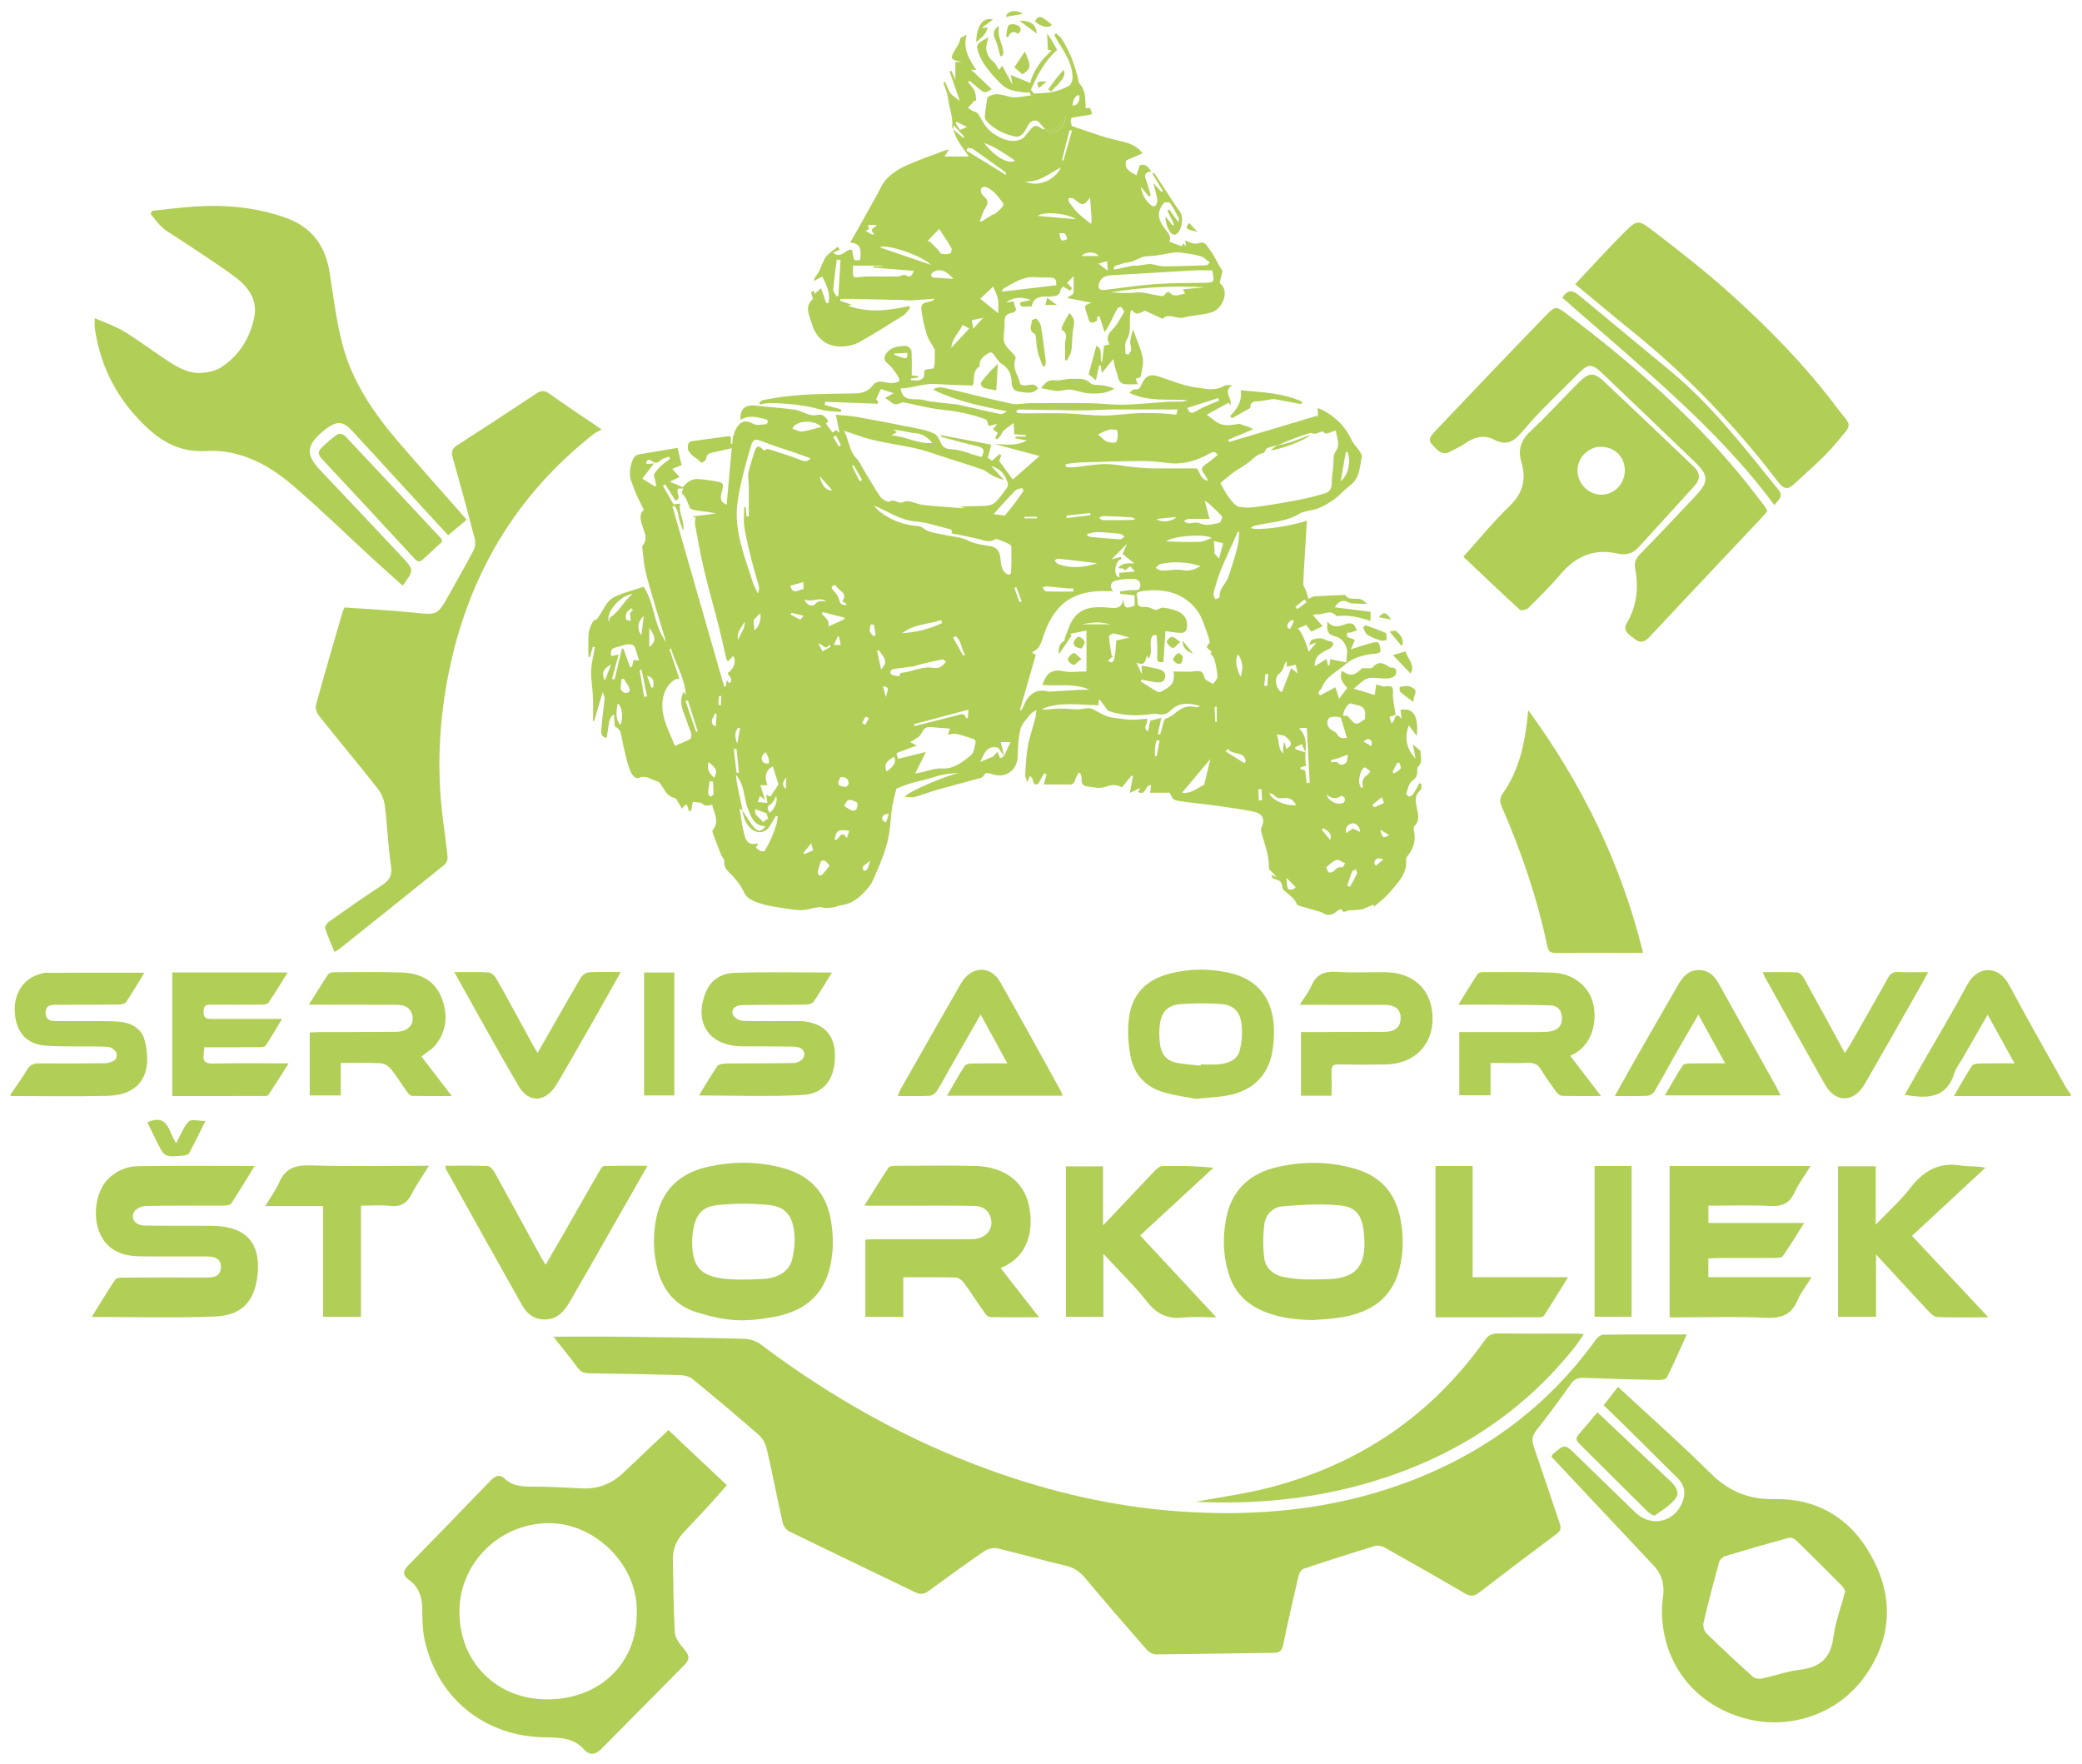 <svg xmlns:dc="http://purl.org/dc/elements/1.1/" xmlns:cc="http://creativecommons.org/ns#" xmlns:rdf="http://www.w3.org/1999/02/22-rdf-syntax-ns#" xmlns:svg="http://www.w3.org/2000/svg" xmlns="http://www.w3.org/2000/svg" id="svg2" xml:space="preserve" width="259.675" height="220.048" viewBox="0 0 259.675 220.048">    <defs id="defs6"></defs>  <g id="g10" transform="matrix(1.333,0,0,-1.333,1.333,218.715)">    <g id="g12">      <path d="m 0,61.697 c 0.508,0.751 1.049,1.484 1.511,2.263 0.271,0.457 0.592,0.634 1.112,0.629 2.065,-0.016 4.131,-0.015 6.196,0.015 0.326,0.005 0.702,0.122 0.953,0.318 0.144,0.113 0.194,0.559 0.086,0.727 -0.149,0.233 -0.478,0.469 -0.745,0.486 -0.947,0.063 -1.901,0.027 -2.851,0.041 -1.005,0.014 -2.013,-0.004 -3.014,0.074 -1.742,0.136 -2.724,1.217 -2.859,3.052 -0.132,1.789 0.791,3.225 2.343,3.642 0.183,0.049 0.37,0.122 0.556,0.122 3.031,0.007 6.063,0.005 9.221,0.005 C 11.911,72.097 11.386,71.191 10.798,70.326 10.685,70.16 10.33,70.096 10.085,70.093 8.183,70.072 6.281,70.082 4.379,70.073 3.855,70.071 3.273,70.088 3.269,69.333 c -0.004,-0.792 0.584,-0.788 1.15,-0.789 1.767,-0.003 3.534,0.033 5.298,-0.025 1.257,-0.042 2.479,-0.448 2.822,-1.785 C 13.233,64.031 12.48,61.637 9.046,61.552 6.032,61.477 3.015,61.535 0,61.534 c 0,0.054 0,0.109 0,0.163" style="fill:#b1ce56;fill-opacity:1;fill-rule:evenodd;stroke:none" id="path14"></path>      <path d="m 192.756,61.534 c -3.583,0 -7.167,0 -10.936,0 0.602,1.025 1.114,1.964 1.706,2.849 0.116,0.173 0.538,0.19 0.822,0.197 0.991,0.022 1.984,0.009 3.142,0.009 -0.864,1.567 -1.652,2.996 -2.513,4.555 -0.819,-1.426 -1.569,-2.733 -2.319,-4.04 -0.27,-0.47 -0.634,-0.912 -0.791,-1.418 -0.75,-2.426 -2.582,-2.395 -4.652,-2.041 0.533,0.942 1.055,1.877 1.587,2.808 1.427,2.496 2.911,4.961 4.268,7.493 0.983,1.835 2.935,1.815 3.901,0.005 1.711,-3.206 3.516,-6.361 5.289,-9.534 0.14,-0.254 0.329,-0.481 0.497,-0.72 0,-0.054 0,-0.109 0,-0.163" style="fill:#b1ce56;fill-opacity:1;fill-rule:evenodd;stroke:none" id="path16"></path>      <path d="m 50.775,39.018 c 2.297,0 4.406,0.019 6.516,-0.004 3.776,-0.043 7.553,-0.093 11.328,-0.192 0.523,-0.014 1.129,-0.204 1.544,-0.516 6.612,-4.976 13.748,-8.993 21.542,-11.8 5.663,-2.039 11.482,-3.386 17.502,-3.824 7.258,-0.528 14.367,0.116 21.238,2.643 7.303,2.686 13.325,7.084 17.884,13.432 0.151,0.211 0.45,0.446 0.682,0.449 2.55,0.032 5.1,0.02 7.814,0.02 -0.652,-1.435 -1.221,-2.741 -1.854,-4.015 -0.085,-0.17 -0.501,-0.251 -0.762,-0.245 -2.336,0.047 -4.671,0.107 -7.005,0.2 -0.542,0.022 -0.899,-0.111 -1.227,-0.574 -1.036,-1.461 -2.095,-2.908 -3.21,-4.309 -0.414,-0.52 -0.461,-0.966 -0.256,-1.56 0.824,-2.386 1.611,-4.785 2.426,-7.175 0.139,-0.408 0.111,-0.683 -0.272,-0.968 -2.435,-1.816 -4.86,-3.645 -7.266,-5.5 -0.486,-0.375 -0.857,-0.364 -1.374,-0.061 -2.481,1.454 -4.981,2.877 -7.489,4.284 -0.25,0.141 -0.634,0.211 -0.899,0.13 -2.231,-0.679 -4.454,-1.387 -6.665,-2.128 -0.209,-0.07 -0.41,-0.403 -0.467,-0.648 -0.507,-2.162 -0.999,-4.328 -1.452,-6.502 -0.111,-0.53 -0.335,-0.708 -0.865,-0.714 -3.668,-0.041 -7.335,-0.119 -11.003,-0.148 -0.294,-0.002 -0.674,0.195 -0.874,0.423 -1.948,2.224 -3.885,4.458 -5.779,6.728 -0.514,0.616 -1.067,0.975 -1.859,1.158 -2.112,0.487 -4.195,1.105 -6.305,1.603 -0.382,0.09 -0.921,-0.017 -1.246,-0.239 -1.77,-1.207 -3.503,-2.467 -5.23,-3.736 -0.425,-0.312 -0.787,-0.355 -1.264,-0.124 -3.93,1.906 -7.873,3.784 -11.796,5.704 -0.276,0.135 -0.535,0.513 -0.605,0.823 -0.517,2.298 -0.957,4.614 -1.489,6.909 -0.112,0.483 -0.417,1.005 -0.789,1.33 -2.023,1.767 -4.084,3.492 -6.163,5.194 -0.282,0.231 -0.733,0.344 -1.11,0.354 -2.852,0.083 -5.705,0.137 -8.557,0.172 -0.476,0.006 -0.789,0.123 -1.081,0.53 -0.679,0.943 -1.425,1.837 -2.261,2.898" style="fill:#b1ce56;fill-opacity:1;fill-rule:evenodd;stroke:none" id="path18"></path>      <path d="m 7.863,134.31 c 1.008,-0.447 1.934,-0.744 2.739,-1.238 1.431,-0.879 2.775,-1.899 4.183,-2.818 0.936,-0.61 1.939,-1.153 3.101,-1.061 0.6,0.047 1.268,0.173 1.759,0.489 1.721,1.107 2.756,2.758 3.151,4.737 0.319,1.596 -0.558,2.811 -1.751,3.704 -1.603,1.201 -3.307,2.269 -4.97,3.39 -0.607,0.409 -1.262,0.758 -1.821,1.224 -0.446,0.371 -0.78,0.877 -1.164,1.323 0.048,0.098 0.097,0.196 0.145,0.294 1.276,0.133 2.55,0.301 3.829,0.39 2.953,0.207 5.848,-0.042 8.668,-1.043 2.471,-0.877 3.726,-2.64 4.119,-5.163 0.355,-2.272 0.623,-4.577 1.218,-6.789 0.931,-3.467 2.943,-6.385 5.263,-9.079 2.069,-2.401 4.179,-4.767 6.334,-7.22 -0.58,-0.482 -1.129,-0.938 -1.741,-1.447 -1.258,1.365 -2.466,2.675 -3.672,3.988 -1.761,1.917 -3.514,3.842 -5.282,5.753 -0.859,0.929 -1.374,0.975 -2.395,0.261 -0.133,-0.093 -0.258,-0.198 -0.383,-0.303 -1.55,-1.304 -1.604,-2.161 -0.228,-3.618 2.569,-2.72 5.149,-5.43 7.701,-8.165 1.087,-1.166 1.062,-1.19 0.015,-2.634 -0.909,0.815 -1.82,1.613 -2.711,2.433 -2.533,2.329 -4.997,4.737 -7.608,6.975 -1.755,1.504 -3.756,2.696 -6.104,3.091 -0.663,0.112 -1.355,0.132 -2.028,0.094 -2.089,-0.118 -3.805,0.668 -5.314,2.045 -2.809,2.565 -4.524,5.709 -5.048,9.486 -0.029,0.207 -0.004,0.42 -0.004,0.9" style="fill:#b1ce56;fill-opacity:1;fill-rule:evenodd;stroke:none" id="path20"></path>      <path d="m 31.24,107.242 c 2.135,-0.154 4.276,-0.253 6.404,-0.475 2.286,-0.239 2.28,-0.289 3.386,1.701 0.763,1.373 1.553,2.733 2.28,4.125 0.156,0.299 0.2,0.74 0.115,1.068 -0.66,2.541 -1.351,5.075 -2.066,7.602 -0.149,0.525 -0.079,0.835 0.403,1.144 2.488,1.597 4.959,3.22 7.422,4.857 0.449,0.298 0.77,0.303 1.227,-0.024 1.518,-1.087 3.078,-2.115 4.88,-3.341 -0.311,-0.177 -0.539,-0.27 -0.725,-0.416 -7.343,-5.75 -11.759,-13.288 -13.586,-22.378 -0.892,-4.442 -1.119,-8.927 -0.567,-13.437 0.155,-1.262 0.338,-2.521 0.467,-3.785 0.022,-0.22 -0.09,-0.545 -0.256,-0.679 -3.29,-2.66 -6.597,-5.299 -9.903,-7.94 -0.1,-0.08 -0.224,-0.13 -0.431,-0.248 -0.31,0.769 -0.63,1.479 -0.864,2.216 -0.049,0.156 0.166,0.484 0.346,0.61 1.617,1.141 3.234,2.283 4.891,3.362 0.697,0.454 1.063,0.881 0.926,1.813 -0.276,1.874 -0.341,3.777 -0.576,5.658 -0.07,0.557 -0.308,1.165 -0.653,1.604 -1.812,2.3 -3.694,4.545 -5.518,6.835 -0.205,0.258 -0.355,0.722 -0.274,1.021 0.787,2.874 1.629,5.733 2.459,8.595 0.044,0.153 0.122,0.296 0.213,0.514" style="fill:#b1ce56;fill-opacity:1;fill-rule:evenodd;stroke:none" id="path22"></path>      <path d="m 58.578,13.05 c 0.213,4.499 -3.818,8.497 -8.144,8.523 -4.651,0.028 -8.459,-3.718 -8.451,-8.29 0.008,-4.712 3.456,-8.175 8.162,-8.197 4.904,-0.024 8.417,3.295 8.433,7.965 z m 2.966,17.229 c 0.234,-0.221 0.369,-0.35 0.505,-0.478 1.633,-1.539 3.265,-3.078 4.961,-4.677 -0.674,-0.761 -1.144,-1.307 -1.632,-1.838 -0.789,-0.859 -1.585,-1.71 -2.388,-2.557 -0.687,-0.724 -1.05,-1.576 -1.031,-2.575 0.044,-2.274 0.049,-4.551 0.184,-6.82 0.031,-0.518 0.458,-1.065 0.823,-1.497 0.557,-0.659 0.626,-0.973 0.013,-1.594 C 60.407,5.633 57.818,3.038 55.244,0.429 54.727,-0.096 54.163,-0.165 53.688,0.366 c -1.028,1.152 -2.366,1.148 -3.732,1.17 -5.59,0.089 -9.969,3.598 -11.21,9.047 -0.227,0.993 -0.221,2.049 -0.242,3.077 -0.022,1.077 -0.355,1.978 -1.243,2.608 -0.601,0.427 -0.577,0.821 -0.093,1.318 2.596,2.66 5.188,5.324 7.765,8.002 0.409,0.425 0.836,0.577 1.265,0.167 0.886,-0.846 1.956,-0.758 3.045,-0.766 1.408,-0.009 2.816,-0.096 4.223,-0.164 1.523,-0.073 2.805,0.447 3.899,1.499 1.364,1.312 2.748,2.602 4.179,3.954" style="fill:#b1ce56;fill-opacity:1;fill-rule:evenodd;stroke:none" id="path24"></path>      <path d="m 171.654,15.204 c -0.069,0.12 -0.139,0.33 -0.279,0.471 -1.43,1.442 -2.867,2.88 -4.323,4.297 -0.16,0.155 -0.489,0.281 -0.688,0.227 -1.983,-0.539 -3.961,-1.106 -5.929,-1.703 -0.234,-0.071 -0.517,-0.333 -0.58,-0.562 -0.52,-1.879 -1.016,-3.766 -1.461,-5.664 -0.071,-0.301 0.043,-0.781 0.256,-0.99 1.411,-1.385 2.861,-2.73 4.33,-4.053 0.191,-0.173 0.588,-0.248 0.852,-0.193 1.19,0.247 2.355,0.673 3.554,0.817 1.867,0.225 2.903,1.054 3.151,3.014 0.183,1.435 0.714,2.827 1.117,4.338 z m -27.506,12.6 c 0.09,0.139 0.111,0.194 0.15,0.228 1.117,0.955 1.115,0.954 2.144,-0.047 1.847,-1.797 3.692,-3.598 5.547,-5.388 1.595,-1.539 3.949,-0.879 4.537,1.276 0.203,0.743 -0.027,1.386 -0.574,1.927 -1.602,1.584 -3.195,3.176 -4.797,4.759 -0.674,0.666 -1.362,1.319 -2.111,2.043 0.47,0.6 0.895,1.141 1.346,1.718 2.93,-2.718 5.862,-5.301 8.626,-8.052 1.714,-1.706 3.575,-2.492 6.013,-2.448 4.217,0.077 7.35,-1.977 9.255,-5.679 1.921,-3.737 1.657,-7.455 -0.804,-10.911 -2.451,-3.441 -6.846,-5.005 -10.961,-3.986 -4.277,1.059 -7.28,4.26 -7.901,8.519 -0.135,0.924 -0.17,1.901 -0.027,2.819 0.183,1.179 -0.066,2.157 -0.853,3.004 -1.958,2.105 -3.937,4.191 -5.906,6.287 -1.223,1.302 -2.443,2.607 -3.684,3.932" style="fill:#b1ce56;fill-opacity:1;fill-rule:evenodd;stroke:none" id="path26"></path>      <path d="m 146.385,137.488 c 1.597,1.695 3.026,3.279 4.531,4.787 1.216,1.219 1.339,1.287 2.703,0.244 2.582,-1.974 5.151,-3.983 7.554,-6.165 3.496,-3.174 6.8,-6.559 9.644,-10.345 1.463,-1.945 1.657,-1.395 -0.103,-3.482 -1.163,-1.377 -2.573,-2.547 -3.899,-3.782 -0.554,-0.517 -0.949,-0.412 -1.456,0.255 -3.972,5.226 -8.495,9.928 -13.607,14.058 -1.727,1.395 -3.426,2.825 -5.368,4.429" style="fill:#b1ce56;fill-opacity:1;fill-rule:evenodd;stroke:none" id="path28"></path>      <path d="m 151.027,120.005 c 0.029,1.262 -0.872,2.217 -2.142,2.272 -1.191,0.051 -2.255,-0.95 -2.284,-2.15 -0.031,-1.25 0.975,-2.314 2.204,-2.331 1.199,-0.017 2.193,0.972 2.221,2.208 z m -15.107,-8.013 c 1.495,1.657 2.812,3.285 4.31,4.726 1.251,1.203 1.604,2.496 1.126,4.101 -0.34,1.142 -0.079,2.051 0.839,2.905 1.566,1.457 2.998,3.055 4.517,4.564 0.983,0.976 1.426,0.986 2.416,0.054 2.805,-2.638 5.592,-5.295 8.378,-7.953 0.56,-0.534 0.601,-1.141 0.075,-1.727 -1.758,-1.956 -3.541,-3.888 -5.31,-5.834 -0.538,-0.592 -1.225,-0.698 -1.942,-0.537 -2.203,0.495 -3.897,-0.27 -5.321,-1.947 -0.946,-1.114 -1.994,-2.142 -3.034,-3.171 -0.16,-0.158 -0.653,-0.247 -0.778,-0.133 -1.757,1.604 -3.476,3.248 -5.276,4.951" style="fill:#b1ce56;fill-opacity:1;fill-rule:evenodd;stroke:none" id="path30"></path>      <path d="m 164.364,116.277 c -0.142,-0.179 -0.263,-0.353 -0.406,-0.505 -3.555,-3.773 -7.12,-7.535 -10.658,-11.323 -0.455,-0.487 -0.895,-0.527 -1.339,-0.161 -0.448,0.369 -1.205,0.729 -0.753,1.49 0.967,1.627 1.127,3.341 0.785,5.154 -0.095,0.503 0.059,0.893 0.452,1.293 1.769,1.798 3.487,3.646 5.224,5.477 1.209,1.274 1.207,1.911 -0.056,3.125 -2.854,2.745 -5.713,5.484 -8.578,8.218 -1.124,1.073 -1.383,1.069 -2.461,-0.022 -1.698,-1.718 -3.484,-3.363 -5.036,-5.205 -0.852,-1.012 -1.488,-1.534 -2.8,-0.848 -0.89,0.466 -1.843,0.198 -2.684,-0.397 -0.418,-0.296 -0.901,-0.497 -1.351,-0.75 -0.471,-0.264 -0.858,-0.17 -1.248,0.196 -0.832,0.78 -0.901,0.949 -0.117,1.778 3.412,3.605 6.842,7.193 10.296,10.757 0.886,0.914 0.964,0.897 1.958,0.15 5.919,-4.444 11.455,-9.306 16.192,-15.024 0.778,-0.939 1.513,-1.915 2.262,-2.878 0.114,-0.147 0.194,-0.32 0.315,-0.524" style="fill:#b1ce56;fill-opacity:1;fill-rule:evenodd;stroke:none" id="path32"></path>      <path d="m 141.986,97.638 c 5.046,-6.896 8.696,-14.361 10.756,-22.712 -0.624,0 -1.107,0 -1.59,0 -2.174,-0.001 -4.348,0.008 -6.522,-0.01 -0.466,-0.004 -0.733,0.071 -0.846,0.61 -0.947,4.501 -2.418,8.836 -4.259,13.046 -0.22,0.503 -0.21,0.861 0.117,1.325 1.413,2.006 1.958,4.317 2.24,6.709 0.041,0.344 0.07,0.688 0.105,1.032" style="fill:#b1ce56;fill-opacity:1;fill-rule:evenodd;stroke:none" id="path34"></path>      <path d="m 7.584,40.866 c 0.762,1.224 1.453,2.376 2.2,3.49 0.106,0.158 0.48,0.188 0.731,0.189 2.635,0.015 5.27,0.022 7.904,0.008 0.681,-0.003 1.199,0.154 1.25,0.935 0.043,0.674 -0.373,1.03 -1.243,1.035 -2.119,0.014 -4.237,-0.016 -6.356,0.014 -1.618,0.023 -3.009,0.537 -3.72,2.133 -0.739,1.66 -0.364,3.976 0.778,5.119 0.768,0.768 1.748,1.167 2.786,1.182 3.58,0.055 7.162,0.021 10.911,0.021 C 22.059,53.75 21.375,52.596 20.635,51.479 20.53,51.32 20.157,51.287 19.908,51.285 17.491,51.27 15.073,51.295 12.656,51.248 c -0.371,-0.007 -0.885,-0.218 -1.074,-0.504 -0.419,-0.636 0.056,-1.307 0.923,-1.325 1.765,-0.037 3.53,-0.016 5.296,-0.024 0.57,-0.002 1.142,0.01 1.709,-0.037 2.907,-0.241 3.94,-2.05 3.558,-4.802 C 22.746,42.222 21.534,40.998 19.112,40.905 15.324,40.758 11.527,40.866 7.584,40.866" style="fill:#b1ce56;fill-opacity:1;fill-rule:evenodd;stroke:none" id="path36"></path>      <path d="m 70.382,44.419 c 1.478,0.09 2.474,0.732 2.745,1.869 0.168,0.702 0.263,1.452 0.215,2.168 -0.121,1.811 -0.787,2.714 -2.381,2.881 -1.577,0.165 -3.198,0.159 -4.776,3e-4 -1.491,-0.149 -2.084,-0.878 -2.336,-2.385 -0.093,-0.556 -0.112,-1.139 -0.062,-1.7 0.149,-1.683 0.791,-2.413 2.461,-2.735 1.116,-0.215 2.959,-0.171 4.135,-0.1 z M 64.223,41.29 c -1.954,0.593 -3.176,2.001 -3.695,3.991 -0.418,1.604 -0.446,3.225 -0.121,4.842 0.544,2.703 2.294,4.245 4.906,4.809 2.276,0.492 4.579,0.492 6.848,-0.105 2.512,-0.662 4.095,-2.22 4.567,-4.833 0.289,-1.6 0.283,-3.19 -0.147,-4.755 -0.737,-2.681 -2.698,-3.948 -5.291,-4.394 -2.747,-0.474 -4.245,-0.41 -7.067,0.447" style="fill:#b1ce56;fill-opacity:1;fill-rule:evenodd;stroke:none" id="path38"></path>      <path d="m 123.073,44.394 c 2.979,0.04 3.836,1.381 3.542,4.322 -0.17,1.695 -0.738,2.448 -2.284,2.591 -1.761,0.163 -3.561,0.06 -5.33,-0.09 -0.869,-0.073 -1.578,-0.744 -1.696,-1.647 -0.134,-1.031 -0.146,-2.102 -0.026,-3.133 0.117,-1.002 0.844,-1.641 1.828,-1.831 1.609,-0.311 2.5,-0.23 3.966,-0.211 z m -1.185,-3.821 c -1.788,0.025 -3.522,0.238 -5.143,1.046 -1.44,0.717 -2.365,1.861 -2.816,3.395 -0.491,1.673 -0.533,3.363 -0.2,5.071 0.53,2.721 2.268,4.25 4.88,4.827 2.359,0.52 4.73,0.509 7.079,-0.15 2.398,-0.673 3.845,-2.211 4.334,-4.661 0.318,-1.595 0.309,-3.182 -0.089,-4.755 -0.696,-2.748 -2.676,-4.027 -5.298,-4.498 -0.903,-0.162 -1.83,-0.187 -2.746,-0.274" style="fill:#b1ce56;fill-opacity:1;fill-rule:evenodd;stroke:none" id="path40"></path>      <path d="m 158.844,46.339 c 0,-0.587 0,-1.118 0,-1.751 3.137,0 6.271,0 9.662,0 -0.517,-0.835 -1.014,-1.448 -1.308,-2.147 -0.581,-1.381 -1.534,-1.724 -2.987,-1.652 -2.684,0.135 -5.379,0.039 -8.07,0.039 -0.295,0 -0.589,0 -0.924,0 0,4.753 0,9.439 0,14.156 4.378,0 8.694,0 13.19,0 -0.546,-0.885 -1.114,-1.641 -1.502,-2.481 -0.483,-1.044 -1.2,-1.314 -2.308,-1.256 -1.892,0.1 -3.794,0.028 -5.748,0.028 0,-0.561 0,-1.056 0,-1.618 2.939,0 5.838,0 8.957,0 -0.719,-1.133 -1.324,-2.137 -1.993,-3.097 -0.109,-0.157 -0.491,-0.17 -0.747,-0.173 -1.794,-0.014 -3.587,-0.006 -5.381,-0.009 -0.265,-3e-4 -0.529,-0.024 -0.842,-0.039" style="fill:#b1ce56;fill-opacity:1;fill-rule:evenodd;stroke:none" id="path42"></path>      <path d="m 79.871,51.275 c 0.811,1.289 1.517,2.435 2.26,3.556 0.086,0.129 0.379,0.168 0.576,0.17 2.499,0.01 5,0.047 7.498,-0.006 2.672,-0.056 4.55,-1.392 5.055,-3.643 0.49,-2.183 0.067,-4.824 -2.636,-5.91 1.158,-1.484 2.31,-2.961 3.594,-4.607 -1.674,0 -3.127,-0.015 -4.578,0.019 -0.179,0.004 -0.397,0.234 -0.522,0.413 -0.656,0.931 -1.269,1.893 -1.942,2.812 -0.168,0.229 -0.498,0.469 -0.76,0.476 -1.6,0.044 -3.201,0.022 -4.899,0.022 0,-1.241 0,-2.447 0,-3.7 -1.226,0 -2.355,0 -3.549,0 0,2.369 0,4.745 0,7.222 0.297,0.014 0.612,0.039 0.926,0.04 2.853,0.002 5.705,-0.001 8.559,3e-4 0.298,3e-4 0.601,-0.006 0.894,0.04 0.889,0.139 1.471,0.815 1.413,1.607 -0.062,0.852 -0.636,1.444 -1.548,1.464 -1.711,0.038 -3.423,0.021 -5.134,0.024 -1.672,0.003 -3.344,3e-4 -5.208,3e-4" style="fill:#b1ce56;fill-opacity:1;fill-rule:evenodd;stroke:none" id="path44"></path>      <path d="m 110.876,23.572 c 2.203,0.418 4.628,0.738 6.978,1.349 8.343,2.172 15.089,6.733 20.091,13.794 0.32,0.451 0.652,0.609 1.192,0.603 2.446,-0.025 4.892,-0.007 7.338,-0.007 0.181,-6e-4 0.363,-0.029 0.722,-0.059 -0.364,-0.511 -0.632,-0.931 -0.942,-1.318 -4.906,-6.129 -11.221,-10.146 -18.686,-12.427 -5.511,-1.684 -11.156,-2.202 -16.693,-1.934" style="fill:#b1ce56;fill-opacity:1;fill-rule:evenodd;stroke:none" id="path46"></path>      <path d="m 185.041,40.83 c -1.523,0 -3.144,-0.023 -4.765,0.022 -0.264,0.008 -0.566,0.27 -0.771,0.489 -1.627,1.736 -3.237,3.491 -4.971,5.369 0,-2.025 0,-3.901 0,-5.829 -1.222,0 -2.35,0 -3.555,0 0,4.665 0,9.346 0,14.079 1.135,0 2.285,0 3.526,0 0,-1.764 0,-3.509 0,-5.46 1.187,1.242 2.329,2.251 3.24,3.437 1.244,1.621 2.705,2.439 4.78,2.09 0.685,-0.115 1.406,-0.018 2.244,-0.199 -2.319,-2.151 -4.636,-4.302 -6.871,-6.376 2.368,-2.527 4.752,-5.072 7.143,-7.622" style="fill:#b1ce56;fill-opacity:1;fill-rule:evenodd;stroke:none" id="path48"></path>      <path d="m 102.239,46.774 c 0,-2.108 0,-3.976 0,-5.896 -1.175,0 -2.305,0 -3.508,0 0,4.659 0,9.341 0,14.076 1.125,0 2.255,0 3.478,0 0,-1.738 0,-3.512 0,-5.524 0.822,0.865 1.482,1.559 2.14,2.256 0.913,0.966 1.817,1.942 2.743,2.895 0.177,0.182 0.436,0.397 0.662,0.401 1.563,0.035 3.127,0.018 4.78,-0.161 -2.334,-2.156 -4.668,-4.312 -6.856,-6.333 2.36,-2.537 4.735,-5.09 7.125,-7.66 -0.957,0 -2.034,0.087 -3.091,-0.021 -1.417,-0.145 -2.431,0.279 -3.339,1.427 -1.219,1.541 -2.641,2.92 -4.135,4.54" style="fill:#b1ce56;fill-opacity:1;fill-rule:evenodd;stroke:none" id="path50"></path>      <path d="m 40.674,55.011 c 1.347,0 2.647,0.029 3.943,-0.027 0.229,-0.01 0.516,-0.333 0.653,-0.579 1.482,-2.676 2.94,-5.367 4.407,-8.052 0.09,-0.165 0.199,-0.32 0.377,-0.605 0.682,1.179 1.326,2.283 1.96,3.391 1.05,1.834 2.09,3.673 3.146,5.503 0.085,0.148 0.257,0.346 0.392,0.349 1.289,0.026 2.579,0.016 4.032,0.016 -0.982,-1.723 -1.876,-3.292 -2.772,-4.861 -1.464,-2.566 -2.917,-5.138 -4.4,-7.693 -0.535,-0.921 -1.119,-1.785 -2.388,-1.82 -1.049,-0.029 -1.714,0.516 -2.169,1.322 -2.399,4.245 -4.765,8.509 -7.14,12.768 -0.024,0.043 -0.017,0.102 -0.042,0.289" style="fill:#b1ce56;fill-opacity:1;fill-rule:evenodd;stroke:none" id="path52"></path>      <path d="M 76.84,73.093 C 76.215,72.081 75.702,71.19 75.118,70.349 74.991,70.167 74.61,70.092 74.344,70.088 c -1.982,-0.03 -3.965,-0.012 -5.947,-0.047 -0.673,-0.012 -1.06,-0.497 -0.78,-0.968 0.153,-0.258 0.572,-0.492 0.879,-0.502 1.547,-0.051 3.096,-0.022 4.645,-0.026 0.407,-0.001 0.82,0.02 1.22,-0.039 1.815,-0.269 2.738,-1.328 2.762,-3.131 0.029,-2.165 -0.956,-3.623 -3.014,-3.74 -3.181,-0.18 -6.38,-0.048 -9.702,-0.048 0.595,0.974 1.11,1.889 1.712,2.743 0.137,0.194 0.573,0.244 0.872,0.247 2.091,0.025 4.183,3e-4 6.274,0.045 0.311,0.007 0.769,0.219 0.892,0.468 0.294,0.597 -0.086,1.046 -0.866,1.063 -1.548,0.033 -3.096,0.023 -4.645,0.031 -0.082,5e-4 -0.163,-3e-4 -0.244,5e-4 -3.111,0.036 -4.561,2.29 -3.319,5.157 0.505,1.166 1.539,1.683 2.665,1.718 2.977,0.094 5.958,0.032 9.094,0.032" style="fill:#b1ce56;fill-opacity:1;fill-rule:evenodd;stroke:none" id="path54"></path>      <path d="m 111.342,64.373 c 0.002,0.039 0.004,0.079 0.007,0.118 0.569,0 1.143,-0.046 1.707,0.011 0.843,0.086 1.69,0.388 1.929,1.251 0.224,0.809 0.273,1.715 0.174,2.552 -0.136,1.154 -0.793,1.763 -1.924,1.839 -1.266,0.085 -2.548,0.084 -3.813,-0.015 -1.124,-0.088 -1.715,-0.685 -1.884,-1.797 -0.1,-0.659 -0.081,-1.356 0.007,-2.02 0.117,-0.881 0.653,-1.498 1.547,-1.671 0.74,-0.143 1.499,-0.183 2.25,-0.269 z m -0.464,-3.099 c -0.823,0.166 -2.011,0.302 -3.133,0.653 -1.659,0.519 -2.693,1.734 -2.989,3.441 -0.179,1.031 -0.255,2.113 -0.158,3.152 0.227,2.45 1.52,3.877 3.921,4.486 1.844,0.467 3.714,0.463 5.558,0.041 2.613,-0.597 4.044,-2.431 4.12,-5.218 0.02,-0.727 -0.031,-1.47 -0.159,-2.186 -0.41,-2.303 -1.965,-3.728 -4.446,-4.104 -0.774,-0.118 -1.561,-0.156 -2.716,-0.266" style="fill:#b1ce56;fill-opacity:1;fill-rule:evenodd;stroke:none" id="path56"></path>      <path d="m 38.432,65.229 c 0.904,-1.176 1.808,-2.351 2.841,-3.695 -1.382,0 -2.559,-0.015 -3.736,0.018 -0.16,0.005 -0.346,0.229 -0.463,0.392 -0.506,0.705 -0.956,1.454 -1.502,2.127 -0.217,0.267 -0.621,0.514 -0.953,0.531 -1.214,0.063 -2.432,0.025 -3.739,0.025 0,-1.049 0,-2.015 0,-3.038 -1.001,0 -1.912,0 -2.899,0 0,1.923 0,3.859 0,5.885 0.311,0.015 0.626,0.044 0.942,0.045 2.392,0.009 4.783,-0.005 7.174,0.026 1.156,0.015 1.774,0.791 1.425,1.722 -0.266,0.712 -0.892,0.803 -1.539,0.805 -2.364,0.007 -4.729,0.006 -7.093,0.009 -0.263,3e-4 -0.526,0 -0.991,0 0.662,1.05 1.217,1.962 1.814,2.845 0.09,0.134 0.374,0.192 0.569,0.193 2.12,0.006 4.242,0.049 6.358,-0.03 1.611,-0.06 3.007,-0.715 3.648,-2.286 0.625,-1.531 0.559,-3.1 -0.514,-4.463 -0.337,-0.428 -0.854,-0.715 -1.344,-1.111" style="fill:#b1ce56;fill-opacity:1;fill-rule:evenodd;stroke:none" id="path58"></path>      <path d="m 135.537,61.605 c 0,1.976 0,3.896 0,5.915 0.336,0 0.627,0 0.918,0 2.2,0 4.4,-0.004 6.6,0.003 0.379,0.001 0.77,-0.003 1.133,0.085 0.658,0.159 1.005,0.587 0.956,1.304 -0.047,0.683 -0.42,1.077 -1.068,1.099 -1.6,0.055 -3.203,0.057 -4.804,0.07 -1.212,0.009 -2.425,0.002 -3.815,0.002 0.652,1.051 1.206,1.966 1.793,2.86 0.078,0.12 0.324,0.183 0.492,0.183 2.172,-3e-4 4.347,0.034 6.517,-0.049 1.282,-0.048 2.407,-0.551 3.228,-1.631 1.195,-1.573 1.029,-5.084 -1.573,-6.144 0.935,-1.22 1.859,-2.426 2.886,-3.766 -1.35,0 -2.508,-0.018 -3.665,0.018 -0.187,0.006 -0.413,0.218 -0.541,0.394 -0.495,0.679 -0.989,1.363 -1.422,2.082 -0.293,0.486 -0.662,0.623 -1.202,0.606 -1.135,-0.035 -2.272,-0.011 -3.505,-0.011 0,-1.027 0,-1.99 0,-3.022 -1.024,0 -1.954,0 -2.928,0" style="fill:#b1ce56;fill-opacity:1;fill-rule:evenodd;stroke:none" id="path60"></path>      <path d="m 18.122,66.1 c -0.027,-0.274 -0.032,-0.435 -0.059,-0.593 -0.117,-0.689 0.111,-0.953 0.865,-0.936 2.278,0.049 4.558,0.018 7.079,0.018 -0.689,-1.084 -1.281,-2.029 -1.895,-2.96 -0.053,-0.08 -0.247,-0.093 -0.376,-0.093 -2.85,-0.005 -5.701,-0.004 -8.612,-0.004 0,3.877 0,7.692 0,11.562 3.563,0 7.085,0 10.791,0 -0.627,-1.004 -1.186,-1.939 -1.798,-2.837 -0.098,-0.143 -0.435,-0.168 -0.662,-0.17 -1.522,-0.013 -3.044,-0.006 -4.566,-0.002 -0.448,0.001 -0.843,0.054 -0.847,-0.644 -0.004,-0.723 0.391,-0.698 0.885,-0.696 2.089,0.009 4.179,0.003 6.466,0.003 -0.566,-0.932 -1.028,-1.743 -1.553,-2.511 C 23.745,66.1 23.393,66.107 23.16,66.105 21.507,66.095 19.853,66.1 18.122,66.1" style="fill:#b1ce56;fill-opacity:1;fill-rule:evenodd;stroke:none" id="path62"></path>      <path d="m 98.427,61.564 c -3.621,0 -7.142,0 -10.818,0 0.579,0.996 1.082,1.915 1.652,2.792 0.107,0.165 0.478,0.214 0.73,0.22 1.027,0.024 2.055,0.01 3.264,0.01 -0.847,1.549 -1.637,2.993 -2.502,4.576 -1.036,-1.815 -1.986,-3.479 -2.935,-5.144 -0.389,-0.682 -0.752,-1.382 -1.18,-2.039 -0.134,-0.205 -0.435,-0.411 -0.669,-0.423 -0.946,-0.048 -1.896,-0.02 -2.977,-0.02 0.127,0.287 0.2,0.501 0.31,0.695 1.862,3.275 3.723,6.55 5.599,9.817 0.954,1.661 2.766,1.756 3.683,0.147 1.921,-3.368 3.778,-6.772 5.659,-10.163 0.063,-0.114 0.098,-0.244 0.184,-0.467" style="fill:#b1ce56;fill-opacity:1;fill-rule:evenodd;stroke:none" id="path64"></path>      <path d="m 150.092,61.535 c 0.798,1.427 1.514,2.726 2.25,4.013 1.21,2.118 2.439,4.225 3.649,6.343 0.45,0.788 0.977,1.444 1.992,1.429 0.976,-0.014 1.488,-0.641 1.917,-1.415 1.774,-3.2 3.563,-6.392 5.344,-9.589 0.116,-0.209 0.214,-0.429 0.361,-0.724 -3.614,0 -7.148,0 -10.835,0 0.577,0.98 1.101,1.913 1.681,2.81 0.093,0.145 0.434,0.175 0.662,0.179 1.049,0.018 2.098,0.008 3.303,0.008 -0.845,1.541 -1.633,2.977 -2.501,4.558 -0.736,-1.263 -1.418,-2.415 -2.08,-3.578 -0.683,-1.198 -1.329,-2.416 -2.032,-3.602 -0.122,-0.206 -0.443,-0.402 -0.682,-0.413 -0.946,-0.047 -1.895,-0.019 -3.029,-0.019" style="fill:#b1ce56;fill-opacity:1;fill-rule:evenodd;stroke:none" id="path66"></path>      <path d="m 32.774,51.275 c 0,-3.524 0,-6.938 0,-10.4 -1.192,0 -2.321,0 -3.547,0 0,3.421 0,6.854 0,10.362 -1.792,0 -3.491,0 -5.411,0 0.495,0.824 0.981,1.467 1.291,2.186 0.574,1.332 1.505,1.666 2.921,1.622 3.636,-0.112 7.277,-0.037 11.11,-0.037 -0.584,-0.939 -1.162,-1.742 -1.602,-2.613 -0.447,-0.885 -1.038,-1.257 -2.046,-1.14 -0.855,0.099 -1.73,0.02 -2.715,0.02" style="fill:#b1ce56;fill-opacity:1;fill-rule:evenodd;stroke:none" id="path68"></path>      <path d="m 123.591,61.565 c -1.022,0 -1.911,0 -2.861,0 0,1.96 0,3.899 0,5.956 0.263,0 0.524,-6e-4 0.785,0 2.337,0.005 4.673,0.004 7.01,0.019 1.021,0.006 1.522,0.443 1.527,1.278 0.005,0.828 -0.495,1.242 -1.547,1.245 -2.551,0.007 -5.101,0.002 -7.894,0.002 0.432,0.693 0.851,1.213 1.105,1.804 0.471,1.095 1.253,1.356 2.381,1.282 1.515,-0.1 3.042,-0.013 4.563,-0.033 2.664,-0.035 4.366,-1.721 4.382,-4.315 0.016,-2.531 -1.748,-4.274 -4.398,-4.317 -1.467,-0.023 -2.935,-0.025 -4.402,0.003 -0.5,0.009 -0.679,-0.152 -0.658,-0.65 0.031,-0.727 0.008,-1.456 0.008,-2.274" style="fill:#b1ce56;fill-opacity:1;fill-rule:evenodd;stroke:none" id="path70"></path>      <path d="m 133.315,54.986 c 1.171,0 2.28,0 3.474,0 0,-3.436 0,-6.866 0,-10.407 2.964,0 5.845,0 8.926,0 -0.81,-1.306 -1.506,-2.449 -2.233,-3.572 -0.076,-0.118 -0.328,-0.171 -0.499,-0.172 -3.201,-0.01 -6.402,-0.007 -9.668,-0.007 0,4.72 0,9.396 0,14.158" style="fill:#b1ce56;fill-opacity:1;fill-rule:evenodd;stroke:none" id="path72"></path>      <path d="m 41.508,73.124 c 1.184,0 2.189,0.04 3.188,-0.027 0.264,-0.018 0.598,-0.314 0.743,-0.57 1.156,-2.053 2.274,-4.127 3.406,-6.193 0.126,-0.23 0.267,-0.453 0.455,-0.77 1.38,2.416 2.694,4.744 4.047,7.05 0.141,0.241 0.499,0.479 0.771,0.497 0.934,0.061 1.874,0.024 2.963,0.024 -0.91,-1.619 -1.734,-3.101 -2.575,-4.574 -1.128,-1.976 -2.248,-3.956 -3.411,-5.91 -1.018,-1.712 -2.599,-1.836 -3.576,-0.179 -2.043,3.468 -3.964,7.009 -6.011,10.654" style="fill:#b1ce56;fill-opacity:1;fill-rule:evenodd;stroke:none" id="path74"></path>      <path d="m 179.411,73.128 c -0.318,-0.584 -0.551,-1.031 -0.8,-1.469 -1.702,-2.992 -3.399,-5.988 -5.116,-8.971 -1.029,-1.792 -2.735,-1.84 -3.735,-0.081 -1.918,3.369 -3.79,6.762 -5.678,10.147 -0.047,0.086 -0.068,0.188 -0.132,0.369 1.121,0 2.169,0.029 3.213,-0.025 0.219,-0.011 0.491,-0.297 0.616,-0.523 1.274,-2.295 2.521,-4.603 3.837,-7.016 0.222,0.351 0.4,0.605 0.551,0.873 1.168,2.049 2.34,4.095 3.487,6.155 0.225,0.406 0.483,0.574 0.956,0.552 0.882,-0.04 1.768,-0.012 2.801,-0.012" style="fill:#b1ce56;fill-opacity:1;fill-rule:evenodd;stroke:none" id="path76"></path>      <path d="m 148.199,54.986 c 1.172,0 2.283,0 3.462,0 0,-4.68 0,-9.362 0,-14.101 -1.127,0 -2.256,0 -3.462,0 0,4.664 0,9.343 0,14.101" style="fill:#b1ce56;fill-opacity:1;fill-rule:evenodd;stroke:none" id="path78"></path>      <path d="m 40.377,113.404 c -0.595,-0.546 -1.198,-1.088 -1.785,-1.646 -0.303,-0.288 -0.516,-0.267 -0.807,0.049 -2.886,3.133 -5.778,6.26 -8.693,9.366 -0.346,0.369 -0.317,0.693 -0.044,0.972 0.466,0.476 0.981,0.915 1.526,1.299 0.137,0.097 0.552,0.01 0.689,-0.134 3.018,-3.192 6.015,-6.404 9.014,-9.614 0.033,-0.036 0.036,-0.1 0.1,-0.29" style="fill:#b1ce56;fill-opacity:1;fill-rule:evenodd;stroke:none" id="path80"></path>      <path d="m 145.189,136.215 c 0.453,0.808 0.964,0.718 1.511,0.265 2.882,-2.382 5.766,-4.763 8.642,-7.153 3.868,-3.215 6.906,-7.185 10.051,-11.059 0.543,-0.668 -0.011,-0.939 -0.375,-1.449 -2.797,3.788 -6.034,7.092 -9.427,10.229 -3.381,3.126 -6.906,6.098 -10.403,9.167" style="fill:#b1ce56;fill-opacity:1;fill-rule:evenodd;stroke:none" id="path82"></path>      <path d="m 148.461,31.942 c 2.308,-2.176 4.555,-4.291 6.798,-6.41 0.475,-0.449 0.951,-1.067 0.533,-1.625 -0.494,-0.66 -1.257,-1.132 -1.953,-1.611 -0.105,-0.072 -0.533,0.213 -0.734,0.411 -2.12,2.093 -4.219,4.207 -6.338,6.301 -0.318,0.314 -0.348,0.548 -0.043,0.887 0.578,0.643 1.121,1.317 1.737,2.048" style="fill:#b1ce56;fill-opacity:1;fill-rule:evenodd;stroke:none" id="path84"></path>      <path d="m 62.093,73.091 c 0,-3.864 0,-7.651 0,-11.501 -0.94,0 -1.847,0 -2.829,0 0,3.803 0,7.631 0,11.501 0.921,0 1.831,0 2.829,0" style="fill:#b1ce56;fill-opacity:1;fill-rule:evenodd;stroke:none" id="path86"></path>      <path d="m 15.484,57.127 c 0.414,0.757 0.675,1.506 1.174,2.028 0.231,0.241 0.924,0.041 1.562,0.041 -0.53,-1.062 -1.01,-2.05 -1.524,-3.02 -0.064,-0.12 -0.308,-0.188 -0.476,-0.205 -1.825,-0.187 -1.827,-0.183 -2.64,1.475 -0.27,0.549 -0.535,1.1 -0.793,1.633 2.038,0.873 1.987,-1.009 2.697,-1.953" style="fill:#b1ce56;fill-opacity:1;fill-rule:evenodd;stroke:none" id="path88"></path>      <path d="m 117.289,99.92 c 0.096,-0.007 0.191,-0.015 0.287,-0.022 0.025,0.369 0.051,0.738 0.077,1.106 -0.085,0.004 -0.169,0.009 -0.253,0.014 -0.037,-0.366 -0.074,-0.732 -0.111,-1.098 z M 66.443,98.068 c 0.02,0.344 0.035,0.623 0.051,0.901 -0.072,-0.005 -0.204,-0.002 -0.206,-0.015 -0.032,-0.263 -0.048,-0.527 -0.065,-0.791 -2e-4,-0.006 0.034,-0.015 0.219,-0.094 z m 11.044,24.238 c 0.068,0.04 0.137,0.08 0.205,0.12 -0.159,0.303 -0.318,0.606 -0.477,0.909 -0.086,-0.049 -0.172,-0.099 -0.258,-0.148 0.177,-0.293 0.353,-0.587 0.53,-0.881 z m 41.996,-16.98 c 0.075,-0.033 0.15,-0.067 0.224,-0.1 0.125,0.249 0.249,0.498 0.374,0.747 -0.069,0.037 -0.138,0.075 -0.207,0.113 -0.257,-0.18 -0.514,-0.36 -0.392,-0.759 z m -41.823,-1.589 c -0.056,0.282 -0.108,0.545 -0.16,0.807 -0.041,-0.009 -0.081,-0.018 -0.122,-0.027 -0.117,-0.252 -0.234,-0.504 -0.362,-0.78 0.198,0 0.37,0 0.644,0 z m 18.368,11.842 c -0.001,0.051 -0.002,0.102 -0.003,0.152 -0.391,0 -0.782,0 -1.173,0 0.002,-0.051 0.004,-0.102 0.006,-0.152 0.39,0 0.779,0 1.169,0 z M 72.574,91.351 c -0.397,-0.486 -0.413,-0.784 -0.049,-1.081 0.017,0.365 0.033,0.712 0.049,1.081 z m 56.419,-5.418 c -0.365,0.224 -0.599,0.368 -0.833,0.511 0.012,-0.249 0.11,-0.51 0.287,-0.698 0.051,-0.054 0.329,0.108 0.547,0.186 z M 80.418,83.544 c -0.313,-0.246 -0.531,-0.368 -0.671,-0.549 -0.061,-0.079 0.036,-0.281 0.062,-0.426 0.118,0.063 0.287,0.097 0.345,0.196 0.103,0.175 0.138,0.388 0.264,0.78 z m -0.753,12.877 c 0.1,-0.05 0.198,-0.099 0.298,-0.148 0.111,0.206 0.221,0.412 0.332,0.617 -0.109,0.051 -0.307,0.157 -0.314,0.146 -0.118,-0.197 -0.215,-0.408 -0.316,-0.615 z m 37.121,-7.228 c 0.101,0.009 0.202,0.017 0.303,0.025 -0.023,0.345 -0.046,0.691 -0.069,1.036 -0.096,-0.006 -0.192,-0.013 -0.288,-0.019 0.018,-0.347 0.036,-0.694 0.054,-1.041 z m 10.53,5.067 c 0.093,0.482 -0.018,0.687 -0.374,0.658 -0.126,-0.01 -0.243,-0.14 -0.364,-0.215 0.228,-0.137 0.456,-0.274 0.738,-0.443 z m -32.928,13.471 c 0.069,0.027 0.139,0.053 0.208,0.08 -0.17,0.446 -0.34,0.893 -0.51,1.339 -0.059,-0.023 -0.117,-0.045 -0.176,-0.068 0.159,-0.45 0.319,-0.901 0.478,-1.351 z M 68.248,95.96 c -0.065,0.01 -0.129,0.02 -0.194,0.029 -0.33,-0.414 -0.303,-0.868 -0.075,-1.506 0.109,0.598 0.189,1.037 0.269,1.476 z m 44.601,1.997 c -0.069,-0.006 -0.137,-0.013 -0.206,-0.019 0.022,-0.469 0.043,-0.939 0.065,-1.408 0.047,3e-4 0.094,5e-4 0.141,8e-4 0,0.475 0,0.951 0,1.426 z m -23.359,54.248 c -0.413,0.195 -0.702,0.332 -0.991,0.469 -0.025,-0.045 -0.051,-0.09 -0.077,-0.135 0.131,-0.203 0.263,-0.405 0.405,-0.625 0.189,0.083 0.354,0.156 0.662,0.291 z m 13.101,-12.558 c -0.257,-0.074 -0.468,-0.136 -0.816,-0.237 0.34,-0.258 0.56,-0.426 0.878,-0.667 -0.026,0.376 -0.041,0.6 -0.062,0.904 z M 65.777,96.186 c 0.069,-0.005 0.138,-0.011 0.207,-0.016 0.022,0.38 0.043,0.761 0.064,1.141 -0.05,0.004 -0.101,0.007 -0.151,0.011 -0.139,-0.368 -0.512,-0.709 -0.12,-1.137 z m 62.654,-12.519 c -0.55,0.224 -0.758,0.056 -0.842,-0.274 -0.023,-0.092 0.089,-0.218 0.138,-0.328 0.21,0.179 0.419,0.359 0.704,0.602 z m -28.297,21.998 c 1.044,0 1.929,0 2.878,0 -0.501,0.073 -0.926,0.182 -1.351,0.183 -0.447,9e-4 -0.895,-0.102 -1.527,-0.183 z M 120.2,94.171 c -8e-4,-0.06 -0.002,-0.121 -0.003,-0.181 0.263,-0.087 0.526,-0.174 0.937,-0.31 -0.147,0.372 -0.221,0.558 -0.309,0.779 -0.238,-0.109 -0.431,-0.199 -0.625,-0.288 z M 79.439,119.05 c 0.074,0.042 0.149,0.083 0.223,0.124 -0.263,0.462 -0.525,0.924 -0.787,1.386 -0.051,-0.03 -0.101,-0.059 -0.152,-0.089 0.239,-0.474 0.477,-0.948 0.716,-1.422 z m 41.822,-11.316 c -0.071,0.088 -0.143,0.176 -0.214,0.263 -0.28,-0.23 -0.559,-0.461 -0.839,-0.691 0.059,-0.073 0.118,-0.146 0.177,-0.219 0.292,0.216 0.584,0.431 0.876,0.647 z m -39.653,-7.846 c 0.105,-0.392 0.191,-0.715 0.277,-1.037 0.274,0.908 0.274,0.908 -0.277,1.037 z m 25.893,-5.113 c -0.084,0.026 -0.168,0.051 -0.251,0.077 -0.216,-0.475 -0.201,-0.992 -0.183,-1.509 0.052,-0.011 0.104,-0.021 0.156,-0.031 0.093,0.487 0.186,0.975 0.279,1.463 z m -17.441,38.546 c 0.321,0.352 0.611,0.671 0.943,1.036 -0.478,-0.11 -0.811,-0.187 -1.076,-0.248 0.035,-0.205 0.075,-0.443 0.134,-0.787 z m 8.054,8.919 c 0.125,-0.729 0.195,-0.777 0.742,-0.537 -0.148,0.57 -0.189,0.602 -0.742,0.537 z m 24.712,-55.652 c -0.056,-0.044 -0.111,-0.088 -0.167,-0.132 0.271,-0.326 0.541,-0.652 0.812,-0.978 0.201,0.692 -0.281,0.856 -0.645,1.11 z m -40.922,0.548 c 0.094,0.276 0.184,0.541 0.274,0.807 -0.17,-0.041 -0.399,-0.028 -0.498,-0.135 -0.196,-0.214 -0.261,-0.481 0.224,-0.671 z m -5.189,16.424 c -0.032,0.067 -0.064,0.135 -0.096,0.202 -0.468,-0.63 -0.604,0.119 -1.046,0.1 0.129,-0.24 0.258,-0.48 0.387,-0.721 0.252,0.14 0.503,0.28 0.755,0.419 z m 53.227,-10.855 c -0.067,0.009 -0.133,0.018 -0.2,0.028 -0.152,-0.293 -0.305,-0.587 -0.457,-0.88 0.05,-0.047 0.099,-0.095 0.149,-0.142 0.213,0.149 0.472,0.264 0.618,0.462 0.072,0.098 -0.067,0.349 -0.11,0.532 z m -56.883,14.044 c -0.028,-0.057 -0.055,-0.115 -0.082,-0.172 0.303,-0.161 0.601,-0.334 0.916,-0.467 0.033,-0.014 0.166,0.207 0.281,0.358 -0.439,0.111 -0.777,0.196 -1.115,0.281 z m 9.602,24.246 c 0.006,-0.035 0.013,-0.07 0.019,-0.105 0.266,-0.099 0.528,-0.214 0.8,-0.292 0.352,-0.102 0.46,0.016 0.41,0.471 -0.409,-0.025 -0.819,-0.05 -1.228,-0.075 z m -1.889,-25.362 c -0.103,0.006 -0.206,0.012 -0.308,0.018 -0.032,-0.214 -0.121,-0.441 -0.077,-0.638 0.038,-0.171 0.227,-0.308 0.35,-0.46 0.064,0.035 0.127,0.071 0.191,0.106 -0.052,0.325 -0.104,0.65 -0.156,0.974 z m -21.228,-4.79 c 0.14,-0.375 0.279,-0.75 0.419,-1.125 0.054,0.021 0.108,0.043 0.162,0.064 0.032,0.446 0.124,0.916 -0.581,1.061 z m 20.679,42.187 c 0.012,-0.064 0.047,-0.241 0.077,-0.396 -0.11,-0.053 -0.213,-0.102 -0.317,-0.152 0.216,-0.125 0.431,-0.249 0.647,-0.374 0.054,0.03 0.108,0.059 0.162,0.089 -0.589,0.537 0.184,0.549 0.236,0.832 -0.266,0 -0.522,0 -0.806,0 z M 68.656,105.915 c -0.219,-0.513 -0.76,-0.912 -0.601,-1.715 0.248,0.67 0.715,1.089 0.601,1.715 z M 119.363,81.95 c 0.035,-0.332 0.049,-0.668 0.124,-0.991 0.015,-0.068 0.264,-0.139 0.385,-0.113 0.155,0.034 0.288,0.164 0.37,0.215 -0.285,0.288 -0.561,0.567 -0.879,0.888 z m -44.283,2.566 c -0.04,0.148 -0.109,0.407 -0.178,0.666 -0.248,-0.302 -0.496,-0.605 -0.744,-0.908 0.043,-0.033 0.087,-0.066 0.13,-0.098 0.231,0.099 0.462,0.198 0.791,0.34 z m 32.13,31.012 c 0.446,-0.404 1.569,-0.219 1.838,0.176 -0.569,-0.054 -1.172,-0.113 -1.838,-0.176 z m -7.865,38.675 c 0.465,-0.029 0.721,0.391 0.64,0.979 -0.334,0.004 -0.588,-0.37 -0.64,-0.979 z M 75.697,119.532 c 0.149,-0.87 0.658,-1.422 1.16,-1.31 -0.378,0.427 -0.764,0.862 -1.16,1.31 z m 51.717,-30.739 c 0.05,-0.084 0.1,-0.168 0.15,-0.251 0.31,0.131 0.626,0.251 0.92,0.411 0.023,0.012 -0.102,0.296 -0.188,0.539 -0.351,-0.279 -0.617,-0.488 -0.882,-0.699 z m -27.21,51.329 c 0.55,0 1.06,0 1.589,0 -0.263,0.442 -1.279,0.443 -1.589,0 z m -41.991,-33.122 c -0.044,0.058 -0.089,0.117 -0.133,0.175 -0.157,-0.142 -0.37,-0.257 -0.456,-0.433 -0.086,-0.177 -0.09,-0.425 -0.041,-0.621 0.018,-0.075 0.281,-0.089 0.432,-0.131 -0.017,0.207 -0.034,0.414 -0.059,0.714 0.038,0.044 0.147,0.17 0.256,0.296 z m -2.617,-6.589 c 0.174,0.448 0.347,0.896 0.576,1.484 -0.735,-0.363 -0.924,-0.826 -0.576,-1.484 z m 12.319,-8.634 c 0.076,0.006 0.152,0.011 0.228,0.017 -0.078,0.743 -0.156,1.486 -0.234,2.229 -0.085,-0.009 -0.169,-0.017 -0.253,-0.026 0.086,-0.74 0.173,-1.48 0.26,-2.221 z m 2.748,1.932 c -0.451,-0.286 -0.533,-0.774 -0.164,-1.013 0.11,-0.071 0.284,-0.045 0.428,-0.063 0.005,0.139 0.043,0.287 0.008,0.414 -0.06,0.213 -0.167,0.413 -0.273,0.662 z m -11.634,7.714 c -0.059,-0.012 -0.119,-0.024 -0.179,-0.036 0.139,-0.838 0.278,-1.676 0.418,-2.514 0.092,0.018 0.184,0.035 0.277,0.053 -0.172,0.832 -0.344,1.664 -0.516,2.496 z m 39.774,14.425 c -0.003,-0.081 -0.007,-0.162 -0.011,-0.243 0.747,0.088 1.493,0.177 2.24,0.265 -0.008,0.07 -0.015,0.139 -0.022,0.208 -0.736,-0.076 -1.471,-0.153 -2.207,-0.23 z m -0.441,33.238 c 0.047,-0.01 0.094,-0.02 0.141,-0.031 0.268,0.932 0.536,1.864 0.804,2.796 -0.078,0.02 -0.156,0.04 -0.235,0.06 -0.237,-0.942 -0.474,-1.883 -0.71,-2.825 z M 69.511,106.067 c 0.021,-0.303 0.042,-0.619 0.064,-0.945 0.445,0.205 0.731,1.236 0.526,1.568 -0.195,-0.207 -0.405,-0.428 -0.591,-0.624 z m 18.904,-1.509 c -0.081,-0.042 -0.163,-0.084 -0.244,-0.127 0.316,-0.568 0.632,-1.137 0.949,-1.705 0.059,0.032 0.118,0.063 0.178,0.094 -0.381,0.535 -0.307,1.3 -0.882,1.738 z M 64.132,95.599 c 0.051,0.017 0.102,0.033 0.152,0.05 -0.306,0.971 -0.613,1.943 -0.92,2.914 -0.074,-0.024 -0.148,-0.049 -0.223,-0.073 0.33,-0.964 0.66,-1.927 0.99,-2.891 z m -4.898,10.848 c -0.594,-0.526 -0.65,-1.249 -0.22,-1.805 0.077,0.636 0.148,1.22 0.22,1.805 z m 11.785,-18.42 c 0.519,0.419 0.769,1.169 0.604,1.57 -0.15,-0.232 -0.264,-0.598 -0.51,-0.75 -0.46,-0.283 -0.256,-0.517 -0.094,-0.82 z m -11.268,17.311 c 0,-0.659 0,-1.187 0,-1.788 0.636,0.46 0.635,0.918 0,1.788 z m 5.96,-14.371 c -0.108,0.007 -0.215,0.014 -0.323,0.021 -0.049,-0.393 -0.115,-0.785 -0.133,-1.18 -0.004,-0.088 0.162,-0.184 0.25,-0.276 0.089,0.087 0.252,0.172 0.254,0.261 0.01,0.391 -0.028,0.783 -0.048,1.174 z m 12.527,-5.305 c 0.095,0.295 0.156,0.486 0.222,0.692 -1.056,0.141 -1.209,0.044 -1.374,-0.817 0.443,-0.241 0.537,1.082 1.152,0.125 z m 2.977,17.585 c -0.049,-0.016 -0.098,-0.031 -0.147,-0.047 0.115,-0.546 0.23,-1.093 0.37,-1.761 0.629,0.701 0.454,0.923 -0.223,1.807 z m -6.936,4.744 c 0.124,-0.493 0.725,-0.746 0.983,-0.441 0.338,0.4 0.676,0.28 1.063,0.263 -0.654,0.482 -1.377,-0.146 -2.046,0.178 z m 3.393,-16.616 c -0.042,-0.076 -0.172,-0.223 -0.21,-0.392 -0.12,-0.528 0.359,-0.441 0.625,-0.533 0.07,-0.024 0.316,0.182 0.315,0.282 -0.003,0.338 -0.092,0.664 -0.729,0.642 z m 48.582,-5.138 c 0.041,0.4 -0.344,0.868 -0.709,0.807 -0.449,-0.075 -0.684,-0.378 -0.609,-0.911 0.234,0.149 0.44,0.281 0.666,0.425 0.208,-0.102 0.426,-0.21 0.651,-0.321 z m -44.295,5.66 c 0.732,0.522 0.915,0.889 0.703,1.386 -0.468,-0.324 -1.074,-0.559 -0.703,-1.386 z m 43.094,-10.68 c 0.089,-0.037 0.177,-0.075 0.266,-0.113 0.218,0.411 0.451,0.815 0.642,1.238 0.045,0.1 -0.053,0.266 -0.085,0.401 -0.123,-0.064 -0.316,-0.099 -0.357,-0.198 -0.179,-0.432 -0.314,-0.884 -0.465,-1.329 z m -52.112,28.061 c 0.25,-0.929 0.793,-0.335 1.234,-0.322 0,0.229 0,0.42 0,0.661 -0.425,-0.117 -0.807,-0.222 -1.234,-0.339 z M 65.824,91.302 c 0.321,0.645 0.261,0.817 -0.524,1.487 -0.201,-0.637 0.054,-1.069 0.524,-1.487 z m -8.774,4.973 c 0.3,0.572 0.145,1.802 -0.249,1.977 -0.217,-0.902 -0.118,-1.693 0.249,-1.977 z m 56.835,-2.236 c -0.065,-0.091 -0.13,-0.182 -0.194,-0.273 0.581,-0.363 1.163,-0.727 1.744,-1.09 0.04,0.061 0.08,0.122 0.12,0.182 -0.13,1.008 -1.302,0.516 -1.671,1.181 z M 70.874,87.512 c -0.079,0.23 -0.144,0.421 -0.163,0.475 -0.408,0.154 -0.722,0.272 -1.034,0.389 -0.165,-0.649 0.482,-0.795 0.707,-1.221 0.179,0.13 0.324,0.236 0.489,0.356 z m -13.518,13.069 c -0.062,-0.008 -0.125,-0.015 -0.187,-0.022 -0.036,-0.315 -0.12,-0.635 -0.087,-0.942 0.015,-0.142 0.249,-0.357 0.397,-0.368 0.241,-0.02 0.552,0.096 0.409,0.445 -0.129,0.316 -0.351,0.593 -0.531,0.888 z m 65.746,-10.86 c 0.266,-0.654 1.023,-1 1.605,-0.754 0.091,0.038 0.164,0.296 0.125,0.412 -0.037,0.111 -0.302,0.267 -0.344,0.236 -0.494,-0.366 -0.931,-0.196 -1.386,0.106 z m 2.019,3.761 c -0.407,-0.152 -0.656,-0.254 -0.91,-0.338 -0.224,-0.075 -0.455,-0.13 -0.682,-0.195 0.015,-0.062 0.03,-0.124 0.045,-0.186 0.197,0 0.49,0.083 0.574,-0.015 0.279,-0.326 0.587,-0.233 0.791,-0.038 0.145,0.139 0.117,0.458 0.182,0.771 z M 76.618,83.097 c -0.155,0.168 -0.266,0.339 -0.423,0.436 -0.093,0.058 -0.356,0.034 -0.376,-0.019 -0.132,-0.335 -0.235,-0.684 -0.306,-1.037 -0.02,-0.097 0.078,-0.292 0.16,-0.316 0.089,-0.027 0.252,0.066 0.33,0.153 0.212,0.237 0.397,0.499 0.616,0.783 z m 35.96,30.355 c 0.021,-0.293 0.044,-0.618 0.075,-1.033 0.045,0.026 -0.047,-0.027 -0.076,-0.044 0.123,-0.144 0.245,-0.288 0.479,-0.561 0.155,0.579 0.283,1.06 0.388,1.449 -0.315,0.069 -0.514,0.113 -0.865,0.19 z m 2.501,-12.7 c 0.239,0.751 0.252,1.475 -0.274,2.12 -0.307,-0.754 -0.038,-1.438 0.274,-2.12 z m -37.269,7.074 c 0.605,0.838 -0.46,0.974 -0.624,1.525 -0.277,-0.083 -0.559,-0.113 -0.215,-0.503 0.233,-0.264 0.473,-0.578 0.551,-0.907 0.097,-0.408 0.294,-0.5 0.647,-0.455 0.019,0.003 0.033,0.045 0.053,0.074 -0.132,0.085 -0.257,0.165 -0.412,0.265 z m 21.613,0.905 c 0.002,0.099 0.004,0.198 0.006,0.296 -0.173,0 -0.346,-0.013 -0.518,0.002 -0.649,0.058 -1.297,0.133 -1.947,0.184 -0.138,0.011 -0.282,-0.053 -0.424,-0.083 0.103,-0.133 0.202,-0.378 0.31,-0.382 0.857,-0.031 1.715,-0.018 2.572,-0.018 z m 26.919,-18.367 c 0.059,0.024 0.117,0.048 0.176,0.072 -0.068,0.428 -0.065,0.823 0.361,1.094 0.139,0.088 0.23,0.251 0.343,0.38 -0.179,0.135 -0.344,0.315 -0.545,0.377 -0.067,0.021 -0.278,-0.246 -0.335,-0.412 -0.1,-0.289 -0.168,-0.601 -0.178,-0.905 -0.006,-0.2 0.114,-0.404 0.177,-0.606 z m -37.275,43.323 c -0.3,-0.718 -0.973,-1.192 -1.059,-2.158 0.629,0.681 1.136,1.231 1.673,1.813 -0.214,0.12 -0.393,0.221 -0.614,0.345 z M 77.979,88.674 c 0.332,-0.201 0.52,-0.362 0.736,-0.427 0.126,-0.038 0.388,0.039 0.43,0.134 0.082,0.185 0.139,0.548 0.051,0.607 -0.229,0.154 -0.562,0.283 -0.813,0.229 -0.18,-0.038 -0.295,-0.385 -0.404,-0.543 z m 47.109,33.105 c -0.055,0.005 -0.109,0.011 -0.164,0.016 -0.155,-0.882 -0.31,-1.765 -0.483,-2.751 0.73,0.61 0.982,1.843 0.647,2.734 z m -19.917,-6.31 c 0.004,0.031 0.008,0.061 0.012,0.091 -0.117,0.039 -0.233,0.106 -0.352,0.114 -0.868,0.052 -1.735,0.101 -2.604,0.127 -0.132,0.004 -0.268,-0.117 -0.403,-0.179 0.13,-0.073 0.258,-0.208 0.388,-0.21 0.843,-0.013 1.686,0.001 2.529,0.013 0.143,0.002 0.286,0.029 0.429,0.045 z m -5.513,28.099 c -0.741,0.528 -2.922,0.786 -3.568,0.308 1.267,-0.109 2.439,-0.211 3.568,-0.308 z m 20.622,-54.815 c -0.265,0.47 -0.583,0.709 -1.093,0.658 -0.363,-0.036 -0.737,-0.062 -1.004,0.301 -0.068,0.092 -0.25,0.1 -0.419,0.161 0.21,-0.658 1.537,-1.233 2.516,-1.121 z m -30.746,61.486 c -0.035,-0.084 -0.069,-0.168 -0.104,-0.252 1.235,-0.762 2.47,-1.525 3.705,-2.287 0.006,0.165 -0.049,0.259 -0.13,0.317 -0.987,0.714 -1.973,1.429 -2.973,2.124 -0.127,0.089 -0.331,0.068 -0.499,0.098 z M 88.21,137.99 c -0.672,0.784 -1.263,0.974 -1.854,0.659 -0.106,-0.057 -0.212,-0.172 -0.245,-0.282 -0.019,-0.064 0.1,-0.241 0.169,-0.248 0.601,-0.056 1.205,-0.085 1.93,-0.129 z m 34.863,-55.056 c 0.136,-0.251 0.185,-0.464 0.276,-0.482 0.141,-0.029 0.36,0.026 0.456,0.13 0.222,0.239 0.418,0.435 0.789,0.339 0.052,-0.013 0.174,0.246 0.263,0.379 -0.275,0.119 -0.595,0.388 -0.814,0.321 -0.351,-0.106 -0.635,-0.435 -0.971,-0.687 z m -12.982,42.98 c 0.184,-0.494 0.417,-0.549 0.754,-0.347 0.262,0.157 0.531,0.307 0.809,0.434 0.465,0.211 0.94,0.401 1.41,0.6 -0.03,0.077 -0.06,0.154 -0.091,0.231 -0.955,-0.304 -1.909,-0.608 -2.882,-0.917 z M 75.933,106.815 c -0.014,-0.056 -0.027,-0.111 -0.041,-0.167 0.665,-0.675 0.665,-0.675 0.621,-1.18 0.503,0.227 0.994,0.449 1.486,0.671 0.003,0.053 0.006,0.105 0.009,0.158 -0.692,0.173 -1.384,0.346 -2.075,0.519 z m -19.894,-0.544 c 0.977,0.625 1.316,1.616 2.173,2.235 -1.181,-0.081 -2.646,-1.846 -2.208,-2.615 0.021,0.22 0.035,0.383 0.035,0.38 z m 28.49,-9.943 c 0.012,-0.06 0.024,-0.121 0.035,-0.181 1.327,0.334 2.655,0.667 3.982,1.002 0.327,0.083 0.683,0.323 0.856,-0.3 0.055,0.034 0.111,0.068 0.166,0.102 0.015,0.268 0.031,0.535 0.042,0.728 -1.764,-0.469 -3.423,-0.91 -5.081,-1.35 z m 13.737,52.09 c -1.112,-0.581 -2.05,-1.426 -3.369,-1.321 1.211,-0.554 2.786,0.079 3.369,1.321 z m -7.181,2.285 c 0.956,-1.278 2.297,-2.053 2.886,-1.655 -0.938,0.65 -1.838,1.28 -2.886,1.655 z M 77.644,139.754 c -0.118,0.011 -0.236,0.022 -0.353,0.033 -0.115,-0.937 -0.252,-1.872 -0.327,-2.813 -0.016,-0.196 0.196,-0.409 0.303,-0.615 0.059,0.015 0.118,0.03 0.177,0.045 0.066,1.116 0.133,2.233 0.199,3.349 z m 43.618,-48.946 c 0.095,0.013 0.189,0.026 0.283,0.04 -0.09,1.702 -0.18,3.405 -0.271,5.127 -0.209,0 -0.342,0.005 -0.474,-0.002 -0.072,-0.004 -0.144,-0.031 -0.26,-0.057 1.133,-1.029 0.337,-2.353 0.686,-3.469 -0.224,-0.066 -0.387,-0.113 -0.549,-0.161 -0.001,-0.052 -0.002,-0.105 -0.003,-0.157 0.184,-0.06 0.368,-0.12 0.452,-0.147 0.049,-0.427 0.093,-0.8 0.136,-1.173 z m -45.398,33.328 c -0.708,0.718 -2.438,0.615 -2.721,-0.164 0.305,-0.096 0.623,-0.298 0.911,-0.263 0.6,0.073 1.184,0.272 1.81,0.427 z m 7.551,-19.301 c 1.314,0.081 2.559,0.396 3.734,0.946 -0.028,0.092 -0.055,0.185 -0.083,0.278 -1.219,-0.403 -2.571,-0.357 -3.651,-1.224 z m 18.32,18.601 c 0.359,-0.3 0.568,-0.573 0.842,-0.677 0.271,-0.102 0.808,-0.141 0.874,-0.017 0.157,0.292 0.146,0.703 0.1,1.052 -0.009,0.067 -0.507,0.146 -0.748,0.088 -0.368,-0.088 -0.71,-0.29 -1.067,-0.447 z m -0.058,-12.056 c -1.332,0.16 -2.503,0.306 -3.677,0.432 -0.102,0.011 -0.217,-0.107 -0.327,-0.165 0.109,-0.117 0.197,-0.294 0.331,-0.343 1.171,-0.423 2.341,-0.354 3.672,0.076 z M 86.112,139.294 c -0.934,0.944 -4.269,1.999 -4.795,1.642 1.604,-0.549 3.2,-1.095 4.795,-1.642 z m 16.57,-37.009 c 0.249,-0.288 0.492,-0.249 0.591,0.237 0.122,0.595 0.133,1.213 0.173,1.63 0.508,0.111 0.924,0.202 1.246,0.272 -0.46,0.125 -0.966,0.291 -1.485,0.384 -0.135,0.024 -0.452,-0.196 -0.445,-0.284 0.05,-0.609 0.163,-1.214 0.256,-1.819 0.053,-10e-4 0.106,-0.003 0.159,-0.004 -0.164,-0.138 -0.329,-0.275 -0.495,-0.415 z m -1.962,11.839 c 0.002,-0.047 0.005,-0.094 0.007,-0.14 0.077,-0.045 0.15,-0.122 0.231,-0.13 0.943,-0.09 1.886,-0.183 2.831,-0.239 0.139,-0.009 0.29,0.169 0.435,0.26 -0.144,0.091 -0.281,0.244 -0.433,0.261 -0.7,0.077 -1.404,0.142 -2.108,0.158 -0.319,0.007 -0.642,-0.109 -0.963,-0.169 z m 11.661,-0.382 c -0.671,0.442 -3.677,0.178 -4.262,-0.311 1.062,-0.057 2.125,-0.082 3.186,-0.042 0.322,0.012 0.637,0.203 1.076,0.353 z m -20.453,23.532 c -0.427,-0.406 -0.859,-0.816 -1.208,-1.149 0.496,-0.401 1.062,-0.858 1.675,-1.354 0,0.491 0.057,0.908 -0.016,1.302 -0.071,0.386 -0.274,0.748 -0.451,1.2 z m -5.692,-14.642 c -0.49,0.585 -0.973,0.889 -1.64,0.925 -0.395,0.021 -0.785,0.138 -1.177,0.207 -0.258,0.045 -0.516,0.083 -0.826,0.132 0.136,-0.1 0.221,-0.162 0.338,-0.248 -0.158,-0.09 -0.271,-0.153 -0.545,-0.308 1.392,-0.072 2.466,-0.829 3.85,-0.708 z m 17.627,-10.646 c 0.018,-0.074 0.037,-0.148 0.055,-0.222 -0.061,-0.027 -0.132,-0.043 -0.183,-0.083 -0.498,-0.392 -0.51,-1.663 0.025,-1.589 -0.018,0.133 -0.035,0.266 -0.051,0.391 0.472,0.04 0.913,0.076 1.488,0.124 -0.229,0.25 -0.337,0.368 -0.445,0.486 -0.185,-0.143 -0.367,-0.282 -0.549,-0.422 -0.01,0.064 -0.019,0.128 -0.029,0.192 -0.169,0.021 -0.339,0.042 -0.562,0.069 0.429,0.518 0.959,0.441 1.547,0.422 -0.37,0.293 -0.741,0.586 -1.118,0.883 0.113,0.269 0.228,0.543 0.402,0.958 -0.598,-0.602 -1.068,-1.074 -1.451,-1.459 0.183,0.052 0.526,0.151 0.87,0.249 z m -42.169,9.167 c -0.035,0.066 -0.07,0.132 -0.106,0.197 -0.252,-0.101 -0.554,-0.146 -0.746,-0.316 -0.288,-0.257 -0.501,-0.359 -0.847,-0.096 -0.263,0.2 -0.521,0.175 -0.527,-0.269 0.179,0.011 0.353,0.022 0.716,0.044 -0.416,-0.541 -0.731,-0.951 -1.09,-1.418 0.38,-0.234 0.777,-0.479 1.175,-0.724 0.052,0.031 0.104,0.061 0.157,0.092 -0.063,0.229 -0.134,0.456 -0.184,0.688 -0.028,0.127 -0.078,0.298 -0.021,0.384 0.177,0.266 0.379,0.525 0.612,0.743 0.265,0.249 0.573,0.451 0.862,0.674 z m 57.697,-19.458 c 0,0.207 0,0.336 0,0.531 -0.112,-0.171 -0.21,-0.26 -0.233,-0.365 -0.075,-0.34 -0.185,-0.595 -0.499,-0.841 -0.479,-0.376 -0.289,-1.455 0.284,-1.71 0.282,0.729 0.563,1.456 0.869,2.248 0.188,-0.154 0.353,-0.289 0.606,-0.496 -0.074,0.338 -0.128,0.587 -0.18,0.821 -0.309,-0.069 -0.556,-0.123 -0.847,-0.187 z m 5.061,-4.753 c -0.169,0.028 -0.356,0.09 -0.54,0.082 -0.197,-0.009 -0.465,-0.021 -0.571,-0.144 -0.291,-0.339 -0.141,-0.862 0.249,-1.098 0.179,-0.109 0.425,-0.2 0.503,-0.364 0.216,-0.46 0.56,-0.421 0.94,-0.37 -0.2,0.655 -0.394,1.287 -0.58,1.895 z m -29.666,21.241 c -0.06,0.079 -0.121,0.158 -0.181,0.237 -0.211,-0.078 -0.481,-0.099 -0.622,-0.244 -0.68,-0.702 -1.325,-1.439 -2.015,-2.198 0.32,-0.043 0.726,-0.096 1.053,-0.14 0.34,0.425 0.649,0.794 0.938,1.178 0.286,0.381 0.552,0.777 0.827,1.167 z M 109.594,89.907 c 0.873,-0.127 1.506,0.505 2.075,0.742 0.216,0.897 0.406,1.683 0.586,2.426 -0.858,-1.021 -1.739,-2.07 -2.661,-3.168 z m -8.596,55.702 c -0.605,-0.815 -0.71,-0.819 -1.515,-0.136 -0.029,0.025 -0.059,0.069 -0.09,0.07 -0.141,0.005 -0.283,-0.003 -0.424,-0.006 0.024,-0.136 0.007,-0.302 0.08,-0.403 0.247,-0.34 0.501,-0.684 0.801,-0.977 0.37,-0.36 0.789,-0.67 1.187,-1.002 0.039,0.044 0.078,0.088 0.117,0.132 -0.05,0.744 -0.1,1.487 -0.156,2.32 z m 10.328,-34.496 c -1.322,0.416 -2.533,0.452 -3.751,0.196 -0.165,-0.035 -0.294,-0.243 -0.44,-0.37 0.189,-0.085 0.377,-0.241 0.566,-0.242 0.649,-0.006 1.317,0.151 1.941,0.039 0.612,-0.11 1.087,0.02 1.684,0.378 z m -23.818,-8.935 c -0.123,0.081 -0.244,0.228 -0.333,0.21 -0.693,-0.137 -1.381,-0.302 -2.068,-0.466 -0.219,-0.053 -0.429,-0.157 -0.65,-0.191 -0.641,-0.096 -1.289,-0.155 -1.928,-0.261 -0.099,-0.016 -0.215,-0.195 -0.237,-0.315 -0.012,-0.066 0.142,-0.206 0.244,-0.239 0.212,-0.067 0.439,-0.085 0.603,-0.113 0.061,0.138 0.096,0.313 0.146,0.317 1.035,0.082 1.992,0.662 3.071,0.471 0.497,-0.088 0.857,0.146 1.153,0.587 z m -1.736,39.332 c 0.076,-0.01 0.153,-0.019 0.229,-0.029 0.254,-0.257 0.512,-0.511 0.761,-0.773 0.118,-0.124 0.202,-0.35 0.333,-0.376 0.26,-0.053 0.555,-0.043 0.807,0.034 0.088,0.027 0.184,0.381 0.119,0.495 -0.336,0.593 -0.723,1.156 -1.142,1.806 -0.383,-0.401 -0.745,-0.78 -1.107,-1.159 z m 40.949,-44.717 c 0,0.301 0.04,0.517 -0.007,0.712 -0.168,0.693 -0.849,0.556 -1.313,0.756 -0.267,0.114 -0.877,-0.931 -0.679,-1.179 0.148,0.021 0.307,0.044 0.321,0.046 0.332,-0.319 0.562,-0.718 0.835,-0.751 0.282,-0.034 0.607,0.288 0.843,0.416 z m -54.881,-6.107 c -0.136,0.441 -0.328,1.065 -0.524,1.698 -0.661,-0.332 -0.836,-0.973 -0.508,-1.771 -0.226,0 -0.439,0 -0.664,0 0.132,-0.419 0.267,-0.85 0.431,-1.373 -0.224,0.173 -0.354,0.273 -0.471,0.363 -0.059,-0.165 -0.114,-0.316 -0.203,-0.562 0.296,-0.029 0.584,-0.057 0.9,-0.088 -0.044,0.329 -0.071,0.533 -0.105,0.785 0.162,-0.086 0.272,-0.144 0.381,-0.202 0.233,0.35 0.446,0.671 0.764,1.149 z m 40.332,24.847 c -0.717,0 -1.358,0.012 -1.999,-0.009 -0.14,-0.005 -0.276,-0.126 -0.414,-0.194 0.134,-0.073 0.265,-0.203 0.401,-0.21 0.364,-0.017 0.793,0.147 1.084,0.006 0.637,-0.31 1.223,-0.08 1.815,0.022 0.135,0.024 0.35,0.527 0.285,0.604 -0.375,0.444 -0.82,0.83 -1.248,1.228 -0.09,0.084 -0.207,0.139 -0.374,0.248 0.162,-0.61 0.292,-1.102 0.45,-1.696 z M 56.883,102.839 c -0.225,-0.821 -0.423,-1.546 -0.621,-2.272 0.082,-0.022 0.165,-0.044 0.247,-0.066 0.227,0.968 0.454,1.935 0.682,2.903 0.046,-0.007 0.093,-0.015 0.14,-0.022 0.208,-0.575 0.416,-1.149 0.623,-1.724 0.06,0.012 0.119,0.023 0.179,0.035 0.052,0.212 0.105,0.424 0.157,0.635 0.13,-0.013 0.251,-0.025 0.509,-0.051 -0.222,0.576 -0.297,1.349 -0.62,1.472 -0.446,0.17 -1.082,-0.135 -1.631,-0.265 -0.45,-0.107 -0.402,-0.453 -0.362,-0.793 0.215,0.046 0.396,0.085 0.697,0.15 z m 35.099,41.225 c 0.01,-0.022 0.02,-0.044 0.03,-0.066 0.247,0.219 0.509,0.425 0.736,0.664 0.088,0.093 0.179,0.324 0.132,0.382 -0.472,0.581 -0.873,1.252 -1.621,1.533 -0.116,0.044 -0.323,0.015 -0.404,-0.065 -0.081,-0.08 -0.106,-0.283 -0.068,-0.403 0.052,-0.159 0.164,-0.321 0.295,-0.428 0.392,-0.323 0.396,-0.625 0.118,-1.052 -0.243,-0.374 -0.355,-0.833 -0.525,-1.254 0.042,-0.013 0.084,-0.026 0.125,-0.039 0.394,0.243 0.788,0.486 1.181,0.729 z m 19.758,-6.868 c -2.961,0.165 -5.9,0.021 -8.812,-0.476 0.759,-0.037 1.521,-0.108 2.263,-0.017 0.76,0.094 1.445,-0.163 2.159,-0.273 0.314,-0.048 0.555,-0.143 0.733,0.215 0.037,0.074 0.283,0.14 0.307,0.109 0.444,-0.555 0.961,-0.231 1.493,-0.148 -0.064,0.134 -0.116,0.244 -0.193,0.405 0.714,0.065 1.382,0.125 2.05,0.186 z m -19.029,-0.41 c 1.772,0.209 3.441,0.406 5.122,0.604 5e-4,0.615 -0.084,0.711 -0.687,0.725 -0.409,0.009 -0.821,-0.012 -1.227,0.028 -1.181,0.117 -2.08,-0.549 -3.035,-1.063 -0.043,-0.023 -0.059,-0.097 -0.172,-0.294 z m 22.247,-22.469 c -0.047,0.003 -0.094,0.005 -0.141,0.008 -0.538,-1.204 -1.098,-2.4 -1.604,-3.618 -0.259,-0.623 -0.428,-1.285 -0.623,-1.934 -0.044,-0.145 -0.055,-0.314 -0.027,-0.462 0.021,-0.111 0.144,-0.299 0.195,-0.29 0.13,0.022 0.353,0.14 0.349,0.208 -0.046,0.768 0.595,1.221 0.817,1.854 0.327,0.932 0.615,1.88 0.867,2.835 0.118,0.449 0.116,0.931 0.168,1.397 z m -30.462,24.422 c -1.264,0.101 -2.528,0.201 -3.792,0.302 0.003,0.043 0.005,0.085 0.008,0.128 0.28,0 0.559,0 0.839,0 -9e-4,0.018 -0.001,0.036 -0.002,0.054 -0.907,0 -1.814,0 -2.722,0 -0.009,-0.177 -0.019,-0.311 -0.023,-0.447 -0.018,-0.682 0.02,-0.706 0.721,-0.615 0.308,0.04 0.623,0.043 0.935,0.045 0.845,0.005 1.69,-0.011 2.534,0.007 0.247,0.005 0.565,0.218 0.727,0.124 0.54,-0.315 0.641,0.04 0.776,0.401 z m 24.688,-12.972 c -2.188,0 -4.322,0 -6.456,-3e-4 -0.039,0 -0.078,-0.004 -0.117,-0.006 -0.851,-0.029 -1.702,-0.087 -2.553,-0.081 -1.925,0.013 -3.849,0.061 -5.774,0.083 -0.072,9e-4 -0.146,-0.122 -0.219,-0.188 0.068,-0.051 0.132,-0.139 0.203,-0.145 0.266,-0.024 0.534,-0.027 0.801,-0.026 1.21,3e-4 2.421,0.035 3.63,-0.002 1.174,-0.036 2.345,-0.2 3.518,-0.202 1.042,-0.002 2.083,0.161 3.126,0.215 0.682,0.035 1.367,0.024 2.05,0.001 0.542,-0.018 1.082,-0.083 1.668,-0.132 0.022,0.085 0.078,0.303 0.124,0.483 z m 2.802,13.516 c 0.068,0.084 0.136,0.169 0.205,0.253 -0.278,0.194 -0.531,0.466 -0.84,0.564 -0.526,0.166 -1.085,0.234 -1.634,0.319 -0.279,0.043 -0.571,0.075 -0.848,0.039 -0.816,-0.105 -1.629,-0.346 -2.442,-0.345 -0.714,0.001 -1.2,-0.502 -1.856,-0.583 -0.414,-0.05 -0.818,-0.198 -1.22,-0.321 -0.066,-0.02 -0.102,-0.138 -0.152,-0.211 0.026,-0.049 0.051,-0.097 0.077,-0.146 0.577,0.127 1.152,0.259 1.73,0.376 0.105,0.022 0.225,-0.033 0.334,-0.02 0.337,0.041 0.672,0.102 1.009,0.146 0.134,0.017 0.274,0.031 0.405,0.01 0.387,-0.062 0.771,-0.206 1.155,-0.205 1.263,0.003 2.526,0.056 3.789,0.092 0.096,0.003 0.192,0.021 0.288,0.032 z m -0.683,-41.275 c -1.007,0.32 -1.974,0.387 -2.751,-0.384 -0.315,-0.313 -0.626,-0.428 -1.037,-0.386 -0.211,0.022 -0.43,0.072 -0.636,0.042 -1.462,-0.212 -2.906,-0.176 -4.21,0.303 -0.27,0.362 -0.514,0.691 -0.758,1.019 -0.042,-0.025 -0.084,-0.049 -0.127,-0.074 0,-0.134 0,-0.269 0,-0.431 -1.795,0.012 -3.582,0.369 -5.283,-0.35 0.173,-0.089 0.337,-0.06 0.501,-0.047 0.42,0.034 0.841,0.086 1.261,0.084 0.519,-0.002 1.038,-0.068 1.557,-0.072 0.482,-0.003 1.059,0.218 1.427,0.023 0.621,-0.329 1.191,-0.723 1.911,-0.806 0.544,-0.063 1.087,-0.171 1.633,-0.189 0.516,-0.017 1.035,0.058 1.537,0.092 0.132,-0.444 -0.504,-0.875 0.094,-1.174 0.071,0.348 0.143,0.702 0.202,0.989 0.394,0.102 0.695,0.18 1.039,0.269 -0.126,-0.568 -0.229,-1.034 -0.332,-1.499 0.074,-0.016 0.147,-0.033 0.221,-0.05 0.129,0.455 0.259,0.909 0.398,1.4 0.268,0.148 0.671,0.289 0.963,0.552 0.592,0.535 1.215,0.812 2.016,0.585 0.106,-0.03 0.248,0.065 0.373,0.103 z m 1.615,23.479 c -0.161,0.401 -0.426,0.33 -0.737,0.158 -1.216,-0.673 -2.494,-1.061 -3.91,-0.885 -0.791,0.098 -1.591,0.188 -2.386,0.185 -1.84,-0.008 -3.681,-0.07 -5.521,-0.123 -0.464,-0.014 -0.928,-0.071 -1.391,-0.118 -0.105,-0.011 -0.207,-0.065 -0.309,-0.099 0.046,-0.08 0.092,-0.16 0.137,-0.24 0.262,0 0.526,-0.023 0.785,0.004 0.942,0.096 1.881,0.284 2.822,0.29 0.859,0.006 1.718,-0.187 2.579,-0.276 0.559,-0.058 1.121,-0.115 1.682,-0.122 1.436,-0.017 2.873,-0.005 4.302,-0.005 0.344,-0.335 0.271,-1.001 1.076,-1.161 -0.162,0.287 -0.234,0.461 -0.346,0.602 -0.264,0.333 -0.373,0.617 0.072,0.91 0.388,0.255 0.74,0.566 1.143,0.881 z m -32.187,-4.692 c 0.267,-0.271 0.411,-0.458 0.593,-0.595 1.007,-0.762 2.137,-1.217 3.403,-1.326 0.192,-0.017 0.424,-0.036 0.559,-0.148 0.602,-0.501 1.351,-0.526 2.057,-0.687 0.738,-0.169 1.543,-0.194 2.201,-0.52 0.668,-0.331 1.343,-0.419 2.035,-0.521 0.614,-0.09 0.895,-0.383 1.005,-1.003 0.096,-0.535 0.016,-1.135 0.522,-1.552 0.277,-0.228 0.476,-0.155 0.494,0.137 0.05,0.778 0.037,1.56 0.03,2.34 -8e-4,0.085 -0.111,0.2 -0.199,0.247 -0.238,0.127 -0.486,0.24 -0.74,0.331 -0.193,0.069 -0.475,0.203 -0.59,0.124 -0.463,-0.32 -0.883,-0.139 -1.339,-0.025 -0.753,0.189 -1.519,0.325 -2.276,0.499 -0.18,0.042 -0.513,-0.066 -0.429,0.34 0.006,0.031 -0.101,0.111 -0.165,0.127 -1.077,0.259 -2.145,0.647 -3.237,0.73 -1.433,0.109 -2.515,0.939 -3.925,1.503 z m -10.243,5.124 c 0.169,0.074 0.291,0.18 0.372,0.154 1.039,-0.332 2.087,-0.645 3.098,-1.049 0.38,-0.152 0.601,-0.126 0.896,0.171 -0.501,0.18 -0.947,0.346 -1.397,0.501 -1.024,0.353 -2.065,0.662 -3.07,1.064 -0.743,0.298 -0.933,0.269 -1.155,-0.516 -0.306,-1.079 -0.625,-2.156 -0.866,-3.25 -0.204,-0.928 -0.409,-1.877 -0.431,-2.821 -0.055,-2.299 0.821,-4.411 1.497,-6.556 0.115,-0.366 0.312,-0.707 0.471,-1.059 0.117,0.232 0.159,0.446 0.109,0.636 -0.214,0.818 -0.478,1.623 -0.681,2.443 -0.255,1.033 -0.514,2.069 -0.681,3.118 -0.097,0.611 -0.018,1.25 -0.018,1.876 0.047,8e-4 0.094,0.002 0.141,0.003 0.026,-0.293 0.053,-0.587 0.079,-0.88 0.071,0.002 0.141,0.004 0.212,0.007 0,0.991 0.005,1.981 -0.003,2.972 -0.003,0.366 -0.108,0.747 -0.038,1.095 0.128,0.635 0.346,1.253 0.536,1.875 0.221,0.725 0.421,0.764 0.929,0.218 z M 62.142,94.293 c 0.509,0.217 0.97,0.382 1.394,0.614 0.113,0.061 0.193,0.345 0.155,0.491 -0.106,0.406 -0.302,0.787 -0.427,1.189 -0.277,0.887 -0.845,1.746 -0.291,2.763 0.075,-0.12 0.136,-0.216 0.196,-0.311 -0.077,1.599 -0.962,2.9 -1.385,4.362 -0.051,-0.018 -0.101,-0.035 -0.152,-0.052 0.326,-0.968 0.652,-1.936 0.936,-2.779 -0.098,-0.018 -0.324,0.002 -0.468,-0.096 -0.731,-0.501 -1.046,-1.258 -1.115,-2.1 -0.123,-1.508 0.665,-2.768 1.157,-4.08 z m 50.284,44.489 c -0.596,0 -1.199,0.029 -1.8,-0.005 -2.538,-0.141 -5.074,-0.314 -7.612,-0.442 -0.625,-0.031 -1.046,-0.246 -1.203,-0.861 -0.034,-0.132 -0.018,-0.328 0.061,-0.422 0.074,-0.088 0.268,-0.123 0.4,-0.108 1.563,0.178 3.12,0.425 4.687,0.541 1.513,0.113 3.036,0.106 4.555,0.132 1.138,0.018 1.138,0.003 0.911,1.164 z M 87.882,95.915 c -0.597,0.044 -1.191,0.072 -1.781,0.138 -0.502,0.056 -0.723,-0.232 -0.906,-0.625 -0.06,-0.128 -0.181,-0.24 -0.299,-0.326 -0.212,-0.153 -0.444,-0.281 -0.732,-0.459 0.27,-0.137 0.433,-0.219 0.617,-0.312 -0.642,-0.241 -1.247,-0.469 -1.896,-0.713 0.044,-0.182 0.09,-0.374 0.131,-0.541 0.896,0.221 1.724,0.426 2.619,0.647 -0.359,-0.717 -0.679,-1.357 -1.008,-2.016 0.161,0.03 0.359,0.063 0.555,0.103 0.643,0.132 1.294,0.409 1.927,0.37 1.119,-0.068 1.849,0.528 2.634,1.145 0.464,0.365 0.421,0.873 0.546,1.337 0.019,0.071 -0.104,0.243 -0.194,0.272 -0.543,0.181 -1.089,0.36 -1.646,0.484 -0.22,0.049 -0.471,-0.045 -0.755,-0.08 0.04,0.122 0.096,0.291 0.189,0.574 z m -25.426,22.448 c -0.262,-0.375 0.374,-0.93 -0.256,-1.117 -0.336,0.533 -0.644,1.024 -0.953,1.516 -0.075,-0.044 -0.15,-0.089 -0.225,-0.133 0.337,-0.587 0.674,-1.173 1.005,-1.748 0.248,0.032 0.492,0.064 0.617,0.08 -0.19,-0.895 0.467,-1.675 0.271,-2.549 -0.145,0.437 -0.315,0.821 -0.395,1.222 -0.083,0.415 -0.114,0.831 -0.441,1.117 -0.054,-0.021 -0.108,-0.041 -0.162,-0.061 1.613,-5.618 3.226,-11.236 4.84,-16.853 0.049,0.007 0.097,0.015 0.145,0.023 0.032,0.173 0.063,0.347 0.106,0.579 0.112,-0.127 0.184,-0.209 0.247,-0.281 0.432,0.389 -0.089,0.637 -0.166,0.945 0.609,0.413 0.823,1.141 0.517,1.613 -0.149,-0.157 -0.302,-0.319 -0.497,-0.524 -0.076,0.115 -0.125,0.159 -0.137,0.211 -0.236,1.003 -0.449,2.011 -0.703,3.009 -0.45,1.763 -0.957,3.512 -1.377,5.282 -0.339,1.429 -0.592,2.879 -0.866,4.323 -0.036,0.189 0.035,0.398 0.061,0.633 -0.06,0.019 -0.172,0.056 -0.327,0.106 0.784,0.096 1.508,0.184 2.231,0.273 -0.524,0.144 -1.052,0.172 -1.571,0.255 -0.314,0.05 -0.806,0.107 -0.882,0.296 -0.197,0.49 -0.334,0.986 -0.746,1.355 -0.03,0.027 0.053,0.18 0.084,0.274 0.015,0.045 0.032,0.089 0.056,0.157 -0.189,0 -0.341,0 -0.476,0 z m 49.74,-14.4 c -0.04,0.154 -0.087,0.462 -0.199,0.745 -0.302,0.759 -0.501,1.605 -0.977,2.239 -1.269,1.691 -3.08,2.099 -5.098,1.831 -0.305,-0.041 -0.692,-0.111 -0.544,-0.469 0.147,-0.355 -0.197,-1.109 0.713,-1.01 0.353,0.038 0.736,-0.202 1.061,-0.302 0.239,0.084 0.47,0.243 0.684,0.224 0.414,-0.038 0.834,-0.138 1.225,-0.281 0.826,-0.303 1.151,-0.923 0.942,-1.808 -0.029,-0.126 -0.314,-0.278 -0.476,-0.272 -0.487,0.016 -0.973,0.104 -1.482,0.166 -0.065,-1.007 -0.126,-1.954 -0.188,-2.9 -0.571,-0.032 -0.615,0.075 -0.579,0.627 0.041,0.63 -0.032,1.267 -0.056,1.901 -0.09,0.01 -0.181,0.02 -0.271,0.03 -0.643,-0.578 0.089,-1.534 -0.518,-2.232 -0.037,0.112 -0.07,0.214 -0.104,0.317 -0.19,-0.461 -0.132,-1.073 -0.995,-0.679 0.183,-0.402 0.303,-0.666 0.496,-1.091 0,0.355 0,0.533 0,0.802 0.559,-0.113 1.066,-0.197 1.564,-0.32 0.449,-0.112 0.768,-0.405 0.599,-0.885 -0.154,-0.436 -0.604,-0.384 -0.976,-0.333 -0.404,0.056 -0.801,0.157 -1.202,0.238 -0.031,-0.057 -0.063,-0.114 -0.094,-0.171 0.501,-0.316 0.995,-0.642 1.507,-0.938 0.113,-0.065 0.323,-0.078 0.432,-0.016 0.8,0.456 1.305,0.664 1.147,1.881 0.687,0 1.377,-0.062 2.049,0.019 0.551,0.068 0.727,-0.073 0.846,-0.612 0.053,-0.239 0.522,-0.388 0.803,-0.577 0.144,0.223 0.416,0.449 0.408,0.667 -0.017,0.532 -0.138,1.066 -0.27,1.587 -0.055,0.218 -0.245,0.401 -0.398,0.638 0.007,0.004 0.097,0.056 0.161,0.093 -0.188,0.165 -0.377,0.289 -0.496,0.462 -0.031,0.046 0.155,0.241 0.285,0.43 z m -9.05,4.8 c -0.566,0 -1.056,0.03 -1.541,-0.006 -1.274,-0.096 -2.447,-0.454 -3.379,-1.395 -0.773,-0.78 -1.237,-1.734 -1.587,-2.755 -0.201,-0.587 -0.324,-1.225 -0.995,-1.501 -0.024,-0.01 -0.029,-0.066 -0.056,-0.132 0.112,-0.049 0.224,-0.097 0.332,-0.144 -0.5,-1.736 -0.994,-3.454 -1.488,-5.171 0.049,-0.014 0.098,-0.026 0.147,-0.039 0.276,0.49 0.38,1.032 0.882,1.453 0.554,0.463 1.048,0.44 1.637,0.307 0.074,-0.017 0.156,-0.005 0.234,-3e-4 0.933,0.054 1.866,0.113 2.8,0.162 0.268,0.014 0.538,0.002 0.808,0.002 -1.434,0.659 -2.946,0.308 -4.401,0.456 0.318,0.983 0.804,1.524 1.915,1.284 0.676,-0.146 1.409,-0.027 2.203,-0.027 0,1.311 0,2.574 0,3.83 -0.491,-0.1 -0.999,-0.204 -1.52,-0.31 0.041,-0.047 0.123,-0.144 0.134,-0.156 -0.421,-0.619 -0.813,-1.196 -1.187,-1.746 -0.035,0.455 -0.07,0.946 0.49,1.234 0.062,0.032 0.032,0.217 0.074,0.318 0.247,0.592 0.415,1.242 0.776,1.756 0.779,1.107 1.983,1.155 3.195,1.05 0.665,-0.058 1.34,-0.191 1.488,0.792 0.077,-0.866 0.223,-0.943 1.056,-0.606 0,0.325 0,0.647 0,0.954 -0.478,0.051 -0.915,0.098 -1.353,0.144 -5e-4,0.077 -0.001,0.154 -0.002,0.232 0.406,0.045 0.813,0.129 1.219,0.122 0.331,-0.005 0.621,-0.056 0.668,0.388 0.046,0.433 -0.269,0.645 -0.578,0.656 -0.572,0.02 -1.162,-0.028 -1.719,-0.157 -0.496,-0.115 -0.608,-0.578 -0.251,-0.992 z M 77.97,123.781 c 0.464,-0.852 0.474,-1.891 1.182,-2.614 0.283,-0.289 0.447,-0.696 0.662,-1.051 0.515,-0.845 0.996,-1.714 1.562,-2.523 0.173,-0.246 0.729,-0.537 0.854,-0.448 0.468,0.333 0.805,-0.305 1.349,-0.022 0.431,0.225 1.184,-0.221 1.803,-0.288 1.226,-0.132 2.458,-0.207 3.688,-0.305 0.043,-0.004 0.087,0.007 0.186,0.017 -0.194,0.049 -0.333,0.085 -0.473,0.12 0.839,0.073 1.661,0.043 2.479,0.088 0.302,0.016 0.668,0.132 0.877,0.335 0.401,0.388 0.718,0.866 1.054,1.318 0.074,0.1 0.144,0.257 0.12,0.367 -0.192,0.849 -0.67,1.446 -1.577,1.709 0.417,-0.457 0.802,-0.878 1.187,-1.299 -0.412,0.1 -0.763,0.243 -1.096,0.42 -0.305,0.162 -0.569,0.422 -0.887,0.533 -1.284,0.446 -2.581,0.855 -3.876,1.269 -0.778,0.249 -1.55,0.535 -2.345,0.712 -1.343,0.3 -2.713,0.486 -4.052,0.801 -0.916,0.215 -1.799,0.569 -2.697,0.861 z m 40.541,-1.371 c -0.316,-0.082 -0.652,-0.123 -0.942,-0.261 -0.16,-0.076 -0.222,-0.434 -0.363,-0.457 -0.559,-0.092 -0.887,-0.484 -1.288,-0.808 -0.453,-0.366 -0.983,-0.633 -1.457,-0.975 -0.449,-0.324 -0.867,-0.69 -1.284,-1.025 0.286,-0.487 0.512,-0.963 0.823,-1.373 0.254,-0.335 0.571,-0.764 0.93,-0.846 0.581,-0.131 1.227,-0.069 1.832,0.015 1.299,0.18 2.593,0.404 3.881,0.654 0.792,0.153 1.577,0.36 2.349,0.595 0.423,0.128 0.619,0.455 0.615,0.938 -0.004,0.523 0.088,1.047 0.145,1.569 0.05,0.463 -0.042,1.034 0.197,1.363 0.518,0.715 0.108,1.306 0.053,1.984 -0.493,-0.023 -0.933,-0.553 -1.218,-0.05 -0.291,-0.097 -0.516,-0.2 -0.751,-0.24 -0.144,-0.024 -0.321,0.108 -0.454,0.069 -0.531,-0.156 -1.056,-0.338 -1.573,-0.535 -0.51,-0.195 -1.009,-0.42 -1.512,-0.632 z M 68.482,88.245 c -0.131,0.091 -0.262,0.182 -0.282,0.196 0.125,-0.722 0.219,-1.61 0.443,-2.464 0.203,-0.774 0.587,-0.973 1.182,-0.812 0.022,0.006 0.056,-0.033 0.106,-0.065 -0.077,-0.105 -0.151,-0.206 -0.224,-0.306 0.156,-0.12 0.277,-0.254 0.427,-0.318 0.122,-0.052 0.372,-0.077 0.407,-0.019 0.244,0.408 0.466,0.832 0.656,1.267 0.179,0.408 0.328,0.832 0.457,1.258 0.071,0.236 0.072,0.492 0.105,0.739 -0.056,0.004 -0.112,0.008 -0.168,0.012 -0.221,-0.359 -0.422,-0.733 -0.667,-1.074 -0.397,-0.552 -1.125,-0.576 -1.636,-0.124 -0.527,0.467 -0.726,1.069 -0.825,1.727 0.11,-0.175 0.213,-0.353 0.33,-0.523 0.271,-0.391 0.509,-0.815 0.833,-1.155 0.341,-0.358 0.698,-0.274 1.009,0.211 -0.798,-0.03 -1.163,0.465 -1.421,1.035 -0.212,0.469 -0.387,0.967 -0.486,1.47 -0.155,0.785 -0.257,1.577 -0.874,2.293 0.049,-0.368 0.071,-0.653 0.127,-0.932 0.16,-0.808 0.333,-1.613 0.5,-2.42 z m 24.469,5.087 c -0.187,0.27 -0.374,0.54 -0.544,0.783 -1.051,0.295 -1.32,-0.535 -1.701,-1.331 0.504,0.214 0.954,0.406 1.24,0.527 0.185,0.209 0.284,0.321 0.385,0.434 0.1,-0.244 0.174,-0.425 0.253,-0.618 0.165,0.093 0.264,0.15 0.361,0.206 0.193,0.421 0.386,0.842 0.6,1.309 -0.369,0 -0.624,0 -0.907,0 0.112,-0.469 0.213,-0.889 0.314,-1.311 z m 26.211,1.352 c 0.064,-0.223 0.128,-0.447 0.191,-0.67 0.624,0.343 0.57,0.687 -0.195,1.238 -0.195,0.034 -0.389,0.068 -0.697,0.122 0.256,-0.619 0.071,-1.272 0.601,-1.818 0,0.292 -0.013,0.462 0.004,0.629 0.017,0.168 0.063,0.333 0.097,0.499 z m -22.364,57.295 c -0.196,0.222 -0.39,0.445 -0.587,0.666 -0.223,0.25 -0.695,0.191 -0.925,-0.143 -0.204,-0.297 -0.333,-0.655 -0.567,-0.921 -0.146,-0.166 -0.45,-0.328 -0.646,-0.292 -1.034,0.19 -1.962,0.628 -2.701,1.397 -0.12,0.125 -0.24,0.331 -0.227,0.488 0.055,0.631 0.162,1.258 0.236,1.786 0.807,0.591 1.519,0.152 2.268,0.037 0.569,-0.087 1.179,0.091 1.823,0.156 -0.056,0.101 -0.106,0.19 -0.155,0.279 0.049,0.084 0.099,0.167 0.148,0.251 0.101,-0.136 0.202,-0.273 0.265,-0.357 0.569,0.041 1.157,0.028 1.718,0.142 0.534,0.109 1.071,0.299 1.546,0.563 0.205,0.113 0.362,0.501 0.361,0.763 -0.001,1.322 -0.725,2.371 -1.393,3.435 -0.117,0.187 -0.216,0.386 -0.323,0.579 0.062,0.045 0.124,0.091 0.186,0.136 0.159,-0.144 0.357,-0.262 0.471,-0.436 0.824,-1.255 1.32,-2.643 1.642,-4.102 0.04,-0.181 0.24,-0.322 0.326,-0.499 0.103,-0.213 0.204,-0.441 0.235,-0.671 0.058,-0.436 0.064,-0.879 0.091,-1.307 0.163,0.022 0.361,0.086 0.385,0.046 0.102,-0.17 0.151,-0.37 0.219,-0.56 -0.124,-0.037 -0.245,-0.087 -0.371,-0.107 -0.512,-0.081 -1.028,-0.145 -1.537,-0.243 -0.052,-0.01 -0.096,-0.218 -0.091,-0.331 0.008,-0.17 0.064,-0.337 0.088,-0.449 1.384,-0.449 2.757,-0.993 4.181,-1.32 0.866,-0.199 1.68,-0.357 2.292,-1.047 0.038,-0.044 0.082,-0.085 0.111,-0.134 0.017,-0.029 0.01,-0.073 0.009,-0.066 -0.546,-0.235 -1.079,-0.464 -1.501,-0.646 -0.247,-0.888 0.412,-1.031 0.945,-1.405 0.107,0.304 0.208,0.593 0.331,0.944 0.497,0.194 0.789,-0.156 1.075,-0.589 -0.556,-0.021 -0.7,-0.269 -0.495,-0.785 0.186,-0.469 0.296,-0.968 0.439,-1.453 -0.059,-0.031 -0.118,-0.063 -0.176,-0.094 -0.253,0.309 -0.505,0.618 -0.758,0.926 0.117,-0.725 0.438,-1.333 1.013,-1.782 0.084,-0.065 0.344,-0.065 0.37,-0.015 0.095,0.179 0.193,0.403 0.164,0.591 -0.074,0.469 -0.217,0.926 -0.369,1.534 0.318,-0.344 0.537,-0.582 0.756,-0.819 0.045,0.028 0.09,0.057 0.135,0.085 -0.326,0.539 -0.652,1.079 -0.978,1.618 0.049,0.031 0.097,0.061 0.146,0.092 0.337,-0.51 0.673,-1.021 1.01,-1.531 0.467,-0.706 0.909,-1.431 1.411,-2.111 0.4,-0.543 0.184,-1.873 -0.416,-2.149 -0.088,-0.04 -0.262,0.011 -0.347,0.079 -0.32,0.26 -0.62,1.098 -0.578,1.622 0.239,-0.306 0.449,-0.575 0.658,-0.843 0.048,0.029 0.096,0.057 0.145,0.086 -0.21,0.431 -0.421,0.862 -0.631,1.292 0.062,0.034 0.125,0.068 0.187,0.101 0.256,-0.361 0.512,-0.721 0.842,-1.187 0.021,0.196 0.075,0.321 0.036,0.396 -0.253,0.479 -0.501,0.965 -0.812,1.405 -0.068,0.097 -0.481,0.107 -0.568,0.009 -0.634,-0.718 -0.608,-1.392 -0.071,-2.21 0.281,-0.427 0.816,-0.783 0.579,-1.415 0.384,-0.145 0.766,-0.294 1.156,-0.423 0.017,-0.006 0.095,0.172 0.145,0.265 0.071,-0.081 0.143,-0.163 0.244,-0.278 -0.024,0.212 -0.041,0.371 -0.061,0.554 0.458,-0.199 0.848,-0.414 1.347,-0.236 0.519,0.185 0.709,-0.347 0.931,-0.617 0.368,-0.448 0.6,-1.006 0.894,-1.515 0.084,-0.146 0.182,-0.283 0.311,-0.484 -0.073,-0.312 -0.167,-0.711 -0.266,-1.132 1.021,-0.758 0.224,-2.438 -0.734,-2.738 -0.847,-0.265 -1.774,-0.267 -2.636,-0.497 -0.667,-0.179 -1.354,0.483 -1.974,-0.111 -0.506,0.232 -1.013,0.463 -1.519,0.696 -0.051,0.023 -0.096,0.059 -0.106,0.066 -0.28,-0.109 -0.526,-0.277 -0.773,-0.278 -0.174,-6e-4 -0.348,0.226 -0.533,0.359 -0.322,-0.98 0.135,-1.971 -0.453,-2.862 -0.2,-0.304 -0.068,-0.827 -0.088,-1.249 0.088,-0.032 0.177,-0.064 0.266,-0.096 0.094,0.152 0.257,0.298 0.267,0.456 0.018,0.263 -0.111,0.537 -0.088,0.799 0.029,0.333 0.146,0.658 0.26,1.128 0.361,-1.02 0.746,-1.822 0.908,-2.667 0.107,-0.56 -0.086,-1.186 -0.193,-1.773 -0.016,-0.087 -0.293,-0.126 -0.46,-0.19 0.054,-0.149 0.119,-0.326 0.188,-0.514 -0.415,0 -0.799,-0.033 -1.176,0.007 -0.692,0.073 -0.64,0.72 -0.819,1.167 -0.132,0.329 -0.173,0.694 -0.288,1.182 -0.394,-0.478 -0.699,-0.849 -1.077,-1.308 -0.044,0.311 -0.071,0.501 -0.098,0.69 -0.052,0.007 -0.103,0.013 -0.154,0.019 -0.097,-0.445 -0.194,-0.89 -0.3,-1.377 -0.222,0.18 -0.441,0.358 -0.679,0.551 0.236,0.874 0.475,1.761 0.721,2.672 0.706,-0.37 0.219,-1.077 0.532,-1.587 0.062,0.528 0.124,1.056 0.189,1.603 0.138,0.028 0.305,0.063 0.508,0.105 -0.321,0.562 -0.158,0.95 0.278,1.394 0.454,0.462 0.763,1.075 1.088,1.648 0.044,0.078 -0.165,0.33 -0.299,0.459 -0.035,0.034 -0.285,-0.063 -0.335,-0.154 -0.258,-0.471 -0.478,-0.962 -0.722,-1.441 -0.109,-0.213 -0.246,-0.412 -0.462,-0.769 -0.197,0.606 -0.342,1.055 -0.487,1.503 -0.065,-0.013 -0.131,-0.027 -0.196,-0.04 -0.008,-0.072 -0.014,-0.144 -0.024,-0.216 -0.009,-0.059 -0.002,-0.146 -0.038,-0.173 -0.353,-0.267 -0.666,-0.215 -0.752,0.111 -0.06,0.229 -0.126,0.457 -0.206,0.68 -0.229,0.63 -0.216,0.665 0.479,0.893 -0.76,0.149 -1.462,0.287 -2.312,0.455 0.331,0.231 0.6,0.324 0.611,0.442 0.048,0.513 0.021,1.033 0.021,1.603 -0.271,-0.28 -0.464,-0.479 -0.61,-0.63 0.131,-0.144 0.297,-0.326 0.463,-0.509 -0.061,-0.075 -0.123,-0.15 -0.184,-0.225 -0.208,0.122 -0.416,0.245 -0.669,0.393 -0.073,-0.113 -0.216,-0.241 -0.239,-0.389 -0.075,-0.478 -0.449,-0.502 -0.79,-0.546 -0.297,-0.038 -0.606,0.015 -0.904,-0.02 -0.541,-0.063 -0.917,-0.34 -0.977,-0.909 -1.088,-0.062 -1.088,-0.062 -1.085,0.388 0.337,0.068 0.671,0.135 1.005,0.201 -0.873,0.36 -1.688,0.254 -2.338,-0.215 0.278,0.034 0.505,0.062 0.738,0.09 0.036,-0.175 0.034,-0.335 0.1,-0.458 0.188,-0.348 0.091,-0.543 -0.284,-0.608 -0.484,-0.085 -0.726,-0.304 -0.69,-0.856 0.036,-0.536 -0.091,-1.082 -0.083,-1.623 0.003,-0.228 0.127,-0.483 0.268,-0.672 0.227,-0.304 0.521,-0.555 0.768,-0.846 0.065,-0.076 0.107,-0.236 0.072,-0.322 -0.361,-0.876 0.295,-1.564 0.445,-2.342 0.016,-0.081 0.394,-0.164 0.581,-0.127 0.662,0.129 0.836,0.102 1.085,-0.281 -0.548,-0.631 -1.265,-0.36 -1.905,-0.284 -0.243,0.029 -0.557,0.285 -0.566,0.784 -0.013,0.651 -0.184,1.334 -0.871,1.746 -0.311,0.186 -0.532,0.545 -0.751,0.856 -0.192,0.272 -0.312,0.354 -0.644,0.134 -0.453,-0.299 -0.799,-0.6 -0.733,-1.189 -0.745,-0.433 -0.403,-1.288 -0.656,-1.781 -1.179,0.046 -2.295,0.061 -3.406,0.141 -1.158,0.083 -2.222,-0.395 -3.332,-0.418 0.175,-1.138 1.002,-0.989 1.758,-1.021 0.346,-0.015 0.685,-0.147 1.031,-0.195 0.57,-0.078 1.143,-0.129 1.714,-0.195 0.346,-0.04 0.697,-0.058 1.036,-0.133 1.266,-0.278 2.525,-0.591 3.795,-0.849 0.194,-0.039 0.433,0.141 0.626,0.263 -2.387,0.461 -4.719,0.943 -6.924,2.027 0.436,0.277 0.672,0.262 1.634,0.028 1.928,-0.469 3.853,-0.952 5.794,-1.363 0.489,-0.104 1.031,0.059 1.549,0.062 1.889,0.011 3.777,0.025 5.666,0 1.059,-0.014 2.119,-0.165 3.176,-0.14 1.399,0.033 2.794,0.185 4.192,0.272 0.428,0.027 0.859,6e-4 1.288,0.018 0.18,0.007 0.357,0.066 0.528,0.132 -1.798,0.138 -3.639,-0.189 -5.46,0.692 0.197,0.14 0.353,0.341 0.473,0.321 0.488,-0.081 0.585,0.262 0.735,0.577 0.343,0.72 0.8,0.875 1.567,0.62 1.13,-0.375 2.254,-0.851 3.419,-1.014 0.858,-0.12 1.814,-0.388 2.686,0.143 0.171,0.105 0.421,0.079 0.743,0.057 -0.952,-0.629 0.125,-1.271 -0.194,-1.901 -0.046,0.123 -0.093,0.245 -0.107,0.282 -0.712,-0.39 -1.44,-0.789 -2.082,-1.14 0.271,-0.202 0.513,-0.362 0.734,-0.548 0.669,-0.563 1.415,-0.464 2.19,-0.314 0.195,0.038 0.424,-0.104 0.637,-0.163 0.239,-0.066 0.478,-0.133 0.792,-0.335 -0.78,-0.326 -1.56,-0.652 -2.341,-0.977 0.027,-0.071 0.054,-0.142 0.081,-0.213 2.747,0.818 5.494,1.636 8.241,2.454 0.022,-0.053 0.043,-0.106 0.065,-0.158 0,0.075 8e-4,0.149 -3e-4,0.224 -0.003,0.221 -0.007,0.441 -0.011,0.661 0.195,-0.084 0.4,-0.152 0.584,-0.256 1.124,-0.637 2.012,-1.49 2.561,-2.689 0.181,-0.396 0.518,-0.718 0.763,-1.087 0.105,-0.158 0.252,-0.37 0.22,-0.524 -0.2,-0.953 -0.179,-1.993 -1.087,-2.677 -0.518,-0.39 -0.946,-0.898 -1.466,-1.284 -0.464,-0.343 -0.975,-0.65 -1.509,-0.864 -0.581,-0.233 -1.289,-0.215 -1.808,-0.527 -1.32,-0.794 -2.822,-0.765 -4.235,-1.126 -0.1,-0.025 -0.184,-0.115 -0.287,-0.181 0.418,-0.313 3.713,0.119 5.252,0.677 -0.058,-0.943 -0.115,-1.863 -0.169,-2.782 -0.061,-1.044 -0.137,-2.088 -0.167,-3.134 -0.006,-0.21 0.169,-0.422 0.246,-0.639 0.08,-0.225 0.143,-0.456 0.242,-0.779 0.147,0.069 0.342,0.23 0.547,0.245 0.952,0.068 1.906,0.095 2.859,0.137 0.421,-0.645 1.196,-0.137 1.696,-0.52 0.148,-0.113 0.283,-0.243 0.39,-0.336 -0.391,0.018 -0.722,0.029 -1.052,0.05 -0.208,0.014 -0.446,-0.014 -0.615,0.078 -0.563,0.306 -0.968,0.214 -1.373,-0.427 1.131,-0.142 2.234,-0.281 3.352,-0.421 0,-0.357 0,-0.604 0,-0.85 -1.007,0.322 -2,0.57 -3.049,0.452 -0.056,-0.006 -0.142,-0.014 -0.167,0.018 -0.489,0.602 -1.063,0.17 -1.605,0.144 -0.162,-0.008 -0.327,0.029 -0.586,-0.062 0.296,-0.336 0.591,-0.673 0.923,-1.05 -0.368,-0.178 -0.689,-0.333 -1.055,-0.51 -0.173,0.224 -0.345,0.447 -0.486,0.629 -0.28,-0.119 -0.563,-0.24 -0.76,-0.325 0.494,-0.61 0.737,-1.362 0.999,-2.18 0.274,0.323 0.498,0.587 0.728,0.858 -0.175,-0.062 -0.373,-0.132 -0.709,-0.251 0.121,0.232 0.162,0.451 0.273,0.495 0.254,0.101 0.547,0.177 0.814,0.152 0.29,-0.027 0.561,-0.215 0.853,-0.272 0.438,-0.084 0.414,-0.299 0.181,-0.554 -0.12,-0.132 -0.314,-0.197 -0.477,-0.286 -0.541,-0.295 -1.13,-0.55 -1.1,-1.499 0.414,0.254 0.74,0.453 1.111,0.68 0.043,-0.207 0.083,-0.393 0.122,-0.581 0.046,-0.008 0.092,-0.016 0.138,-0.024 0.021,0.164 0.042,0.328 0.074,0.58 0.471,-0.093 0.97,-0.192 1.51,-0.298 0.031,0.4 0.038,0.653 0.072,0.902 0.073,0.543 -0.424,1.34 -0.928,1.472 -0.852,0.223 -1.001,0.434 -0.909,1.437 0.593,-0.71 1.214,-0.38 1.846,-0.186 0.175,0.054 0.443,0.04 0.577,-0.063 0.162,-0.124 0.226,-0.376 0.333,-0.573 -0.186,-0.062 -0.37,-0.131 -0.559,-0.181 -0.109,-0.029 -0.226,-0.03 -0.361,-0.046 -0.136,-0.602 0.43,-0.397 0.727,-0.695 -0.089,-0.199 -0.207,-0.46 -0.382,-0.845 0.677,0.212 1.292,0.419 1.918,0.592 0.218,0.06 0.588,0.131 0.665,0.028 0.156,-0.207 0.181,-0.527 0.208,-0.806 0.005,-0.057 -0.212,-0.187 -0.335,-0.197 -1.089,-0.09 -2.188,-0.34 -2.983,-1.042 -0.752,-0.664 -1.772,-1.097 -2.172,-2.151 -0.095,-0.251 -0.536,-0.384 -0.174,-0.74 0.463,0.246 0.927,0.493 1.443,0.767 0.122,-0.391 0.222,-0.715 0.336,-1.08 0.246,0.327 0.478,0.637 0.763,1.015 -0.292,0.373 -0.828,0.84 -0.482,1.603 0.728,-0.537 1.158,-0.472 1.821,0.2 0.081,0.082 0.292,0.036 0.444,0.048 0.197,0.015 0.488,-0.049 0.577,0.057 0.475,0.567 0.952,0.507 1.478,0.107 0.074,-0.056 0.178,-0.109 0.266,-0.105 0.544,0.024 0.534,-0.393 0.417,-0.671 -0.077,-0.183 -0.433,-0.334 -0.674,-0.348 -0.518,-0.03 -1.043,0.061 -1.564,0.058 -0.687,-0.004 -1.062,-0.538 -1.676,-1.017 0.776,-0.232 1.41,-0.421 1.967,-0.588 0.058,0.409 0.1,0.701 0.141,0.993 0.214,-0.067 0.426,-0.141 0.643,-0.198 0.066,-0.017 0.144,0.013 0.216,0.018 0.702,0.054 0.733,-0.048 0.703,-0.729 -0.024,-0.565 0.136,-1.137 0.213,-1.706 0.01,-0.074 0.009,-0.149 0.014,-0.25 -0.174,-0.055 -0.333,-0.105 -0.544,-0.172 0.054,-0.2 0.106,-0.39 0.151,-0.556 0.468,-0.054 0.161,1.241 0.982,0.384 -0.044,0.325 -0.078,0.575 -0.111,0.822 1.218,0.227 1.712,-0.586 1.523,-2.443 -0.265,0.356 -0.519,0.697 -0.743,0.999 -0.437,-1.173 -0.218,-2.207 0.63,-3.122 -0.075,0.412 -0.151,0.825 -0.245,1.342 0.263,-0.231 0.429,-0.376 0.72,-0.633 -0.069,-0.347 0.28,-0.958 -0.248,-1.477 -0.096,-0.094 -0.062,-0.332 -0.068,-0.504 -0.013,-0.368 -0.148,-0.576 -0.485,-0.818 -0.309,-0.221 -0.395,-0.768 -0.54,-1.185 -0.02,-0.057 0.192,-0.277 0.286,-0.27 0.132,0.009 0.294,0.134 0.374,0.255 0.207,0.316 0.375,0.657 0.559,0.988 0.066,-0.017 0.132,-0.034 0.197,-0.051 -0.02,-0.195 0.036,-0.479 -0.071,-0.569 -0.729,-0.61 -0.398,-1.361 -0.283,-2.055 0.079,-0.48 0.124,-0.887 -0.252,-1.263 -0.094,-0.093 -0.148,-0.306 -0.114,-0.436 0.248,-0.945 -0.029,-1.746 -0.612,-2.481 -0.058,-0.073 -0.116,-0.181 -0.107,-0.265 0.151,-1.353 -0.789,-2.182 -1.525,-3.083 -0.409,-0.501 -0.959,-0.887 -1.446,-1.325 -0.029,0.055 -0.059,0.111 -0.088,0.166 -0.247,-0.101 -0.495,-0.203 -0.743,-0.303 -0.122,-0.049 -0.242,-0.122 -0.368,-0.137 -0.386,-0.044 -0.775,-0.094 -1.161,-0.085 -0.237,0.005 -0.558,-0.386 -0.719,0.114 -0.135,-0.059 -0.296,-0.087 -0.4,-0.181 -0.425,-0.384 -0.863,-0.489 -1.373,-0.166 -0.128,0.081 -0.29,0.113 -0.44,0.157 -0.596,0.174 -1.193,0.341 -1.788,0.52 -0.068,0.02 -0.147,0.084 -0.173,0.146 -0.236,0.577 -0.75,0.884 -1.191,1.266 -0.101,0.087 -0.158,0.264 -0.173,0.406 -0.05,0.487 -0.377,0.606 -0.786,0.679 -0.11,0.019 -0.193,0.191 -0.218,0.388 0.116,-0.054 0.232,-0.108 0.492,-0.23 -0.17,0.193 -0.237,0.271 -0.307,0.348 -0.147,0.163 -0.426,0.329 -0.421,0.487 0.035,1.194 -0.41,2.275 -0.717,3.39 -0.032,0.115 -0.049,0.265 -0.001,0.366 0.39,0.837 0.157,1.373 -0.772,1.554 -1.101,0.216 -2.214,0.377 -3.326,0.531 -1.138,0.159 -2.283,0.266 -3.42,0.426 -0.716,0.101 -0.751,0.156 -1.05,0.803 -0.315,0 -0.625,0 -0.936,0 -0.287,0 -0.574,0 -0.908,0 0.046,0.285 0.079,0.485 0.115,0.702 -0.61,0.108 -0.464,-1.095 -1.239,-0.612 0.056,0.071 0.122,0.153 0.188,0.235 -0.018,0.028 -0.035,0.055 -0.052,0.083 -0.289,-0.136 -0.578,-0.272 -0.897,-0.423 0.11,0.582 0.201,1.067 0.293,1.553 -0.045,0.023 -0.09,0.046 -0.136,0.07 -0.29,-0.362 -0.58,-0.724 -0.895,-1.117 -0.491,0.3 -0.959,0.277 -1.547,0.059 -0.512,-0.189 -1.173,-0.039 -1.754,0.047 -0.29,0.043 -0.552,0.258 -0.47,0.675 0.033,0.169 -0.073,0.366 -0.116,0.55 -0.053,0.018 -0.106,0.035 -0.159,0.052 -0.113,-0.219 -0.267,-0.428 -0.329,-0.661 -0.083,-0.314 -0.22,-0.457 -0.562,-0.449 -0.793,0.02 -1.588,0.007 -2.389,0.007 0.089,0.305 0.182,0.621 0.275,0.938 -0.072,0.037 -0.144,0.075 -0.216,0.112 -0.097,-0.161 -0.193,-0.323 -0.291,-0.484 -0.114,-0.187 -0.194,-0.486 -0.351,-0.536 -0.391,-0.122 -0.39,0.246 -0.456,0.501 -0.009,0.033 -0.048,0.058 -0.241,0.277 -0.073,-0.165 -0.139,-0.314 -0.263,-0.592 -0.082,0.318 -0.2,0.543 -0.185,0.759 0.058,0.881 0.098,1.77 0.257,2.636 0.16,0.871 0.463,1.716 0.686,2.577 0.065,0.252 0.07,0.52 0.102,0.781 C 95.758,97.5 95.512,97.387 95.364,97.198 95.033,96.774 94.604,96.349 94.481,95.857 94.28,95.06 94.236,94.209 94.226,93.38 c -0.016,-1.314 -1.046,-2.131 -2.302,-1.758 -0.166,0.049 -0.334,0.1 -0.504,0.126 -0.111,0.018 -0.229,-0.007 -0.28,-0.12 -0.114,-0.112 -0.209,-0.288 -0.344,-0.325 -1.327,-0.373 -2.664,-0.709 -3.99,-1.084 -0.744,-0.21 -1.466,-0.497 -2.212,-0.702 -0.255,-0.07 -0.549,0.003 -0.956,0.014 0.555,0.616 4.106,2.039 5.104,2.239 -0.508,-0.053 -1.024,-0.071 -1.523,-0.17 -0.506,-0.101 -0.994,-0.289 -1.494,-0.424 -0.517,-0.14 -1.046,-0.239 -1.557,-0.398 -0.492,-0.153 -0.968,-0.36 -1.295,-0.484 -0.151,-0.646 -0.32,-1.197 -0.404,-1.761 -0.121,-0.816 -0.143,-1.647 -0.278,-2.46 -0.105,-0.632 -0.278,-1.26 -0.494,-1.865 -0.305,-0.853 -0.66,-1.688 -1.03,-2.516 -0.133,-0.298 -0.347,-0.568 -0.561,-0.82 -0.664,-0.781 -1.434,-1.396 -2.508,-1.505 -0.164,-0.017 -0.318,-0.129 -0.483,-0.156 -0.29,-0.047 -0.585,-0.083 -0.878,-0.085 -0.205,-0.001 -0.417,0.117 -0.613,0.089 -0.525,-0.074 -1.041,-0.257 -1.567,-0.286 -0.493,-0.027 -0.998,0.07 -1.492,0.144 -0.685,0.102 -1.377,0.191 -2.044,0.367 -0.528,0.14 -1.09,0.318 -1.512,0.642 -0.345,0.265 -0.491,0.78 -0.755,1.165 -0.211,0.309 -0.449,0.605 -0.704,0.88 -0.373,0.401 -0.877,0.702 -0.776,1.389 0.024,0.164 -0.211,0.355 -0.288,0.549 -0.274,0.684 -0.533,1.373 -0.79,2.063 -0.032,0.085 -0.058,0.225 -0.014,0.278 0.676,0.813 0.122,1.573 -0.049,2.398 -0.326,-0.086 -0.581,-0.202 -0.882,0.058 -0.203,0.175 -0.588,0.14 -0.929,0.206 -0.062,-0.33 -0.118,-0.623 -0.157,-0.834 -0.479,-0.344 -0.091,1.26 -0.861,0.165 -0.094,0.175 -0.158,0.322 -0.247,0.452 -0.14,0.206 -0.268,0.538 -0.451,0.577 -0.792,0.166 -0.962,0.887 -1.372,1.392 -0.055,0.068 -0.144,0.125 -0.228,0.147 -0.554,0.147 -1.01,0.616 -1.696,0.343 -0.425,-0.169 -0.712,0.36 -0.833,0.637 -0.281,0.643 -0.41,1.354 -0.579,2.042 -0.129,0.526 -0.198,1.067 -0.348,1.586 -0.065,0.225 -0.269,0.409 -0.528,0.554 -0.023,0.358 -0.045,0.716 -0.071,1.116 -0.408,-0.281 -0.408,-0.281 -0.681,-2.19 -0.59,0.041 -0.52,0.53 -0.499,0.857 0.062,0.943 0.209,1.881 0.3,2.822 0.014,0.144 -0.087,0.3 -0.181,0.597 -0.306,-1.032 -0.557,-1.882 -0.808,-2.732 -0.032,0.009 -0.064,0.017 -0.096,0.026 0,0.759 0.026,1.52 -0.007,2.278 -0.034,0.801 -0.197,1.602 -0.169,2.398 0.027,0.747 0.229,1.488 0.355,2.233 -0.067,0.01 -0.134,0.02 -0.201,0.03 -0.087,-0.319 -0.174,-0.638 -0.261,-0.957 -0.048,0.006 -0.096,0.011 -0.144,0.016 0,0.719 -0.043,1.442 0.017,2.156 0.032,0.386 0.21,0.771 0.385,1.125 0.065,0.132 0.309,0.176 0.421,0.285 0.539,0.703 0.802,1.665 1.675,2.072 0.821,0.383 1.719,0.601 2.665,0.919 1.043,-1.524 0.917,-3.622 2.117,-5.187 -0.071,0.221 -0.145,0.44 -0.211,0.662 -0.321,1.06 -0.646,2.119 -0.956,3.183 -0.275,0.943 -0.57,1.882 -0.785,2.838 -0.155,0.692 -0.196,1.409 -0.284,2.115 -0.009,0.076 -0.026,0.182 0.014,0.23 0.552,0.665 0.153,1.303 -0.044,1.947 -0.163,0.535 -0.261,1.06 0.171,1.415 -0.258,0.524 -0.509,0.993 -0.722,1.479 -0.188,0.428 -0.324,0.878 -0.498,1.311 -0.225,0.559 0.007,1.919 0.447,2.264 0.168,0.132 0.436,0.149 0.663,0.189 1.055,0.184 2.112,0.357 3.263,0.55 0.123,-0.517 0.25,-1.051 0.382,-1.609 -0.321,-0.131 -0.578,-0.236 -0.881,-0.359 0.245,-0.272 0.45,-0.499 0.686,-0.761 -0.318,-0.152 -0.545,-0.261 -0.907,-0.435 0.481,-0.206 0.825,-0.353 1.211,-0.518 0.374,0.479 0.858,0.822 1.503,0.762 0.653,-0.061 1.309,-0.144 1.947,-0.292 0.479,-0.111 0.278,-0.52 0.209,-0.814 -0.121,-0.517 -0.258,-1.016 0.443,-1.29 0.156,1.746 0.311,3.486 0.472,5.287 -0.662,-0.153 -1.239,-0.295 -1.82,-0.416 -0.311,-0.065 -0.52,-0.168 -0.573,-0.538 -0.023,-0.16 -0.245,-0.368 -0.409,-0.403 -0.107,-0.023 -0.266,0.235 -0.414,0.35 -0.138,0.108 -0.32,0.171 -0.435,0.296 -0.18,0.198 -0.431,0.424 -0.448,0.654 -0.018,0.25 -0.054,0.658 0.41,0.717 1.138,0.147 2.274,0.311 3.411,0.463 0.05,0.007 0.107,-0.035 0.204,-0.068 0,-0.209 0,-0.424 0,-0.639 0.044,-0.004 0.088,-0.008 0.133,-0.013 0.018,0.211 0.004,0.431 0.062,0.631 0.092,0.315 0.184,0.649 0.363,0.917 0.392,0.59 0.867,0.719 1.544,0.32 0.304,-0.179 0.797,-0.05 1.204,-0.033 0.054,0.002 0.133,0.164 0.142,0.258 0.006,0.061 -0.081,0.177 -0.145,0.193 -0.805,0.198 -1.616,0.461 -2.404,-0.049 -0.079,0.994 0.403,1.452 1.39,1.343 1.21,-0.134 2.426,-0.21 3.632,-0.374 0.462,-0.063 0.896,-0.312 1.35,-0.452 0.196,-0.061 0.419,-0.113 0.614,-0.079 0.663,0.116 0.772,0.085 1.231,-0.546 -0.09,-0.094 -0.187,-0.196 -0.228,-0.238 0.214,-0.289 0.398,-0.538 0.618,-0.835 0.077,0.053 0.205,0.142 0.333,0.23 0.083,-0.063 0.198,-0.15 0.318,-0.241 -0.111,0.549 -0.212,1.055 -0.338,1.68 0.716,-0.074 1.383,-0.101 2.034,-0.218 1.833,-0.328 3.662,-0.682 5.488,-1.05 0.57,-0.115 1.154,-0.245 1.673,-0.49 0.266,-0.125 0.448,-0.5 0.591,-0.799 0.214,-0.447 0.403,-0.646 1.012,-0.674 0.905,-0.041 1.794,-0.444 2.69,-0.692 0.053,-0.015 0.11,-0.018 0.162,-0.026 0.313,0.652 0.2,0.855 -0.44,1.006 -1.089,0.257 -2.167,0.557 -3.248,0.844 -0.062,0.016 -0.114,0.073 -0.142,0.194 1.537,-0.291 3.074,-0.583 4.72,-0.895 -0.082,-0.307 -0.195,-0.733 -0.328,-1.232 0.095,-0.065 0.259,-0.178 0.396,-0.273 0.254,0.225 0.476,0.421 0.698,0.618 0.058,-0.033 0.116,-0.067 0.174,-0.101 -0.093,-0.246 -0.185,-0.492 -0.278,-0.737 0.032,0.061 0.062,0.121 0.093,0.182 0.425,-0.582 0.851,-1.163 1.26,-1.722 0.934,0.82 1.714,1.505 2.506,2.201 -1.32,0.352 -2.764,0.737 -4.208,1.121 1.005,-0.015 1.993,-0.235 3.01,0.336 -0.434,0.083 -0.751,0.143 -1.068,0.203 0.009,0.052 0.018,0.103 0.027,0.154 0.316,0 0.632,0 0.947,0 0.004,0.046 0.009,0.091 0.013,0.137 -0.38,0.034 -0.759,0.068 -1.093,0.098 -0.019,0.345 -0.036,0.66 -0.056,1.034 -0.362,-0.267 -0.665,-0.464 -0.935,-0.699 -0.126,-0.11 -0.179,-0.3 -0.278,-0.446 -0.09,-0.134 -0.191,-0.262 -0.306,-0.374 -0.014,-0.013 -0.214,0.122 -0.207,0.136 0.064,0.147 0.152,0.283 0.255,0.459 -0.111,0.082 -0.264,0.194 -0.466,0.344 0.115,0.14 0.234,0.285 0.414,0.505 -0.356,-0.086 -0.637,-0.153 -0.804,-0.194 -0.114,0.263 -0.148,0.56 -0.278,0.609 -1.335,0.506 -2.719,0.774 -4.146,0.919 -1.195,0.121 -2.367,0.462 -3.555,0.678 -0.162,0.029 -0.35,-0.12 -0.532,-0.156 -0.126,-0.025 -0.287,-0.044 -0.389,0.013 -0.202,0.114 -0.375,0.282 -0.793,0.562 0.213,0.117 0.426,0.234 0.793,0.436 -0.485,0.163 -0.854,0.286 -1.188,0.398 -0.184,-0.384 -0.318,-0.665 -0.454,-0.948 0.041,-0.054 0.116,-0.155 0.191,-0.255 -0.011,-0.06 -0.021,-0.12 -0.032,-0.179 -1.642,0.061 -3.284,0.123 -4.926,0.184 -0.016,-0.097 -0.033,-0.195 -0.049,-0.292 0.515,-0.138 1.03,-0.276 1.545,-0.414 -0.013,-0.085 -0.025,-0.169 -0.037,-0.253 -0.625,0.071 -1.274,0.059 -1.871,0.229 -1.554,0.445 -3.139,0.581 -4.739,0.616 -0.316,0.007 -0.634,-0.086 -0.951,-0.133 -0.024,0.05 -0.047,0.101 -0.071,0.151 0.118,0.087 0.227,0.229 0.357,0.253 0.723,0.135 1.447,0.267 2.177,0.349 0.846,0.096 1.698,0.166 2.549,0.198 1.276,0.049 2.553,0.06 3.83,0.079 0.668,0.01 1.276,0.163 1.695,0.727 0.359,0.484 0.818,0.4 1.304,0.295 0.204,-0.044 0.424,-0.066 0.631,-0.043 0.636,0.069 0.715,0.206 0.372,0.733 -0.254,0.39 -0.529,0.798 -0.889,1.077 -0.406,0.315 -0.347,0.639 -0.138,0.943 0.436,0.635 1.157,0.695 1.84,0.712 0.177,0.005 0.504,-0.288 0.518,-0.464 0.058,-0.755 0.025,-1.517 0.025,-2.299 0.111,-0.009 0.351,-0.028 0.591,-0.048 0.003,-0.046 0.006,-0.091 0.01,-0.137 -0.223,-0.036 -0.446,-0.071 -0.669,-0.106 0.005,-0.054 0.011,-0.107 0.016,-0.161 0.396,-0.013 0.826,-0.122 1.148,0.254 0.115,0.134 0.062,0.412 0.091,0.673 -0.017,-0.007 0.084,0.051 0.193,0.079 0.236,0.059 0.629,0.037 0.683,0.165 0.121,0.288 0.082,0.646 0.096,0.976 0.01,0.26 0.002,0.52 0.002,0.733 -0.245,0.444 -0.568,0.882 -0.736,1.372 -0.223,0.65 -0.363,1.336 -0.472,2.017 -0.137,0.853 -0.052,0.931 0.813,1.108 0.076,0.016 0.149,0.046 0.22,0.079 0.028,0.014 0.045,0.052 0.148,0.179 -0.767,-0.059 -1.445,-0.121 -2.125,-0.158 -0.296,-0.016 -0.595,0.028 -0.893,0.035 -1.633,0.037 -3.265,0.071 -4.898,0.105 -0.294,0.006 -0.589,9e-4 -0.883,9e-4 -0.008,-0.06 -0.015,-0.121 -0.023,-0.181 0.354,-0.12 0.709,-0.241 1.047,-0.356 -0.09,-0.032 -0.2,-0.071 -0.311,-0.111 1.902,-0.675 3.797,-0.464 5.695,-0.017 0.039,-0.061 0.077,-0.123 0.115,-0.184 -0.215,-0.239 -0.39,-0.539 -0.651,-0.705 -1.333,-0.845 -2.672,-1.682 -4.043,-2.461 -0.432,-0.245 -0.964,-0.391 -1.462,-0.428 -1.609,-0.122 -2.635,0.665 -3.1,2.271 -0.21,0.727 -0.629,1.452 0.127,2.135 0.066,0.059 -0.076,0.349 -0.143,0.618 0.007,0.006 0.121,0.099 0.243,0.199 0.035,-0.118 0.061,-0.208 0.092,-0.313 0.2,0.177 0.388,0.342 0.597,0.527 0.176,-0.497 0.339,-0.957 0.501,-1.416 0.066,0.019 0.133,0.038 0.199,0.058 0.181,0.885 -0.171,1.665 -0.59,2.457 -0.225,-0.121 -0.449,-0.242 -0.807,-0.435 0.092,0.226 0.106,0.319 0.158,0.38 0.425,0.502 0.576,1.139 0.869,1.698 0.242,0.461 0.79,0.761 1.203,1.132 0.077,-0.082 0.154,-0.164 0.231,-0.245 -0.198,-0.098 -0.395,-0.195 -0.649,-0.32 0.831,-0.608 1.202,0.43 1.785,0.295 0.064,-0.326 0.097,-0.659 0.214,-0.96 0.025,-0.064 0.353,-0.009 0.538,-0.009 0.168,1.184 -0.074,1.569 -0.928,1.642 0.205,0.355 0.433,0.739 0.652,1.129 0.599,1.068 1.19,2.142 1.792,3.208 0.316,0.559 0.558,1.197 0.995,1.641 0.496,0.505 1.132,0.922 1.78,1.217 1.163,0.527 2.379,0.935 3.575,1.388 0.117,0.044 0.244,0.062 0.465,0.117 -0.166,-0.242 -0.271,-0.396 -0.449,-0.656 0.772,0 1.446,0 2.308,0 -0.374,0.53 -0.72,0.969 -1.006,1.444 -0.206,0.342 -0.332,0.732 -0.493,1.1 0.327,-0.266 0.653,-0.531 0.979,-0.796 0.028,0.035 0.056,0.07 0.084,0.106 -0.329,0.357 -0.658,0.714 -1.003,1.088 -0.015,-0.15 -0.029,-0.283 -0.042,-0.416 -0.033,0.101 -0.103,0.205 -0.093,0.301 0.092,0.904 -0.286,1.74 -0.379,2.618 -0.053,0.499 -0.291,0.979 -0.446,1.468 0.059,0.021 0.118,0.042 0.177,0.063 0.159,-0.354 0.262,-0.751 0.492,-1.05 0.227,-0.294 0.583,-0.487 0.876,-0.72 -0.329,0.944 -0.643,1.848 -0.958,2.752 0.057,0.021 0.115,0.042 0.172,0.064 0.111,-0.255 0.222,-0.509 0.366,-0.838 0,0.602 0,1.108 0,1.667 0.141,0 0.385,0 0.629,0 -1.12,0.214 -1.179,0.281 -0.566,1.283 0.181,0.297 0.342,0.548 0.397,0.894 0.018,0.109 0.271,0.18 0.592,0.374 -0.378,-1.404 0.285,-2.335 0.91,-3.322 -0.175,0.021 -0.293,0.035 -0.498,0.06 0.687,-0.648 1.31,-1.236 1.934,-1.824 -0.619,-0.426 -0.685,-0.415 -1.377,0.196 -0.226,0.199 -0.461,0.389 -0.692,0.583 -0.049,-0.044 -0.098,-0.089 -0.147,-0.134 0.211,-0.27 0.48,-0.514 0.615,-0.818 0.127,-0.286 0.111,-0.634 0.159,-0.955 -0.051,0.02 -0.103,0.04 -0.154,0.06 -0.189,-0.21 -0.378,-0.421 -0.619,-0.689 0.214,-0.133 0.376,-0.294 0.566,-0.34 0.428,-0.102 0.508,-0.435 0.693,-0.762 0.272,-0.479 0.627,-0.978 1.074,-1.276 0.761,-0.506 1.628,-0.948 2.581,-0.591 0.327,0.122 0.568,0.509 0.814,0.804 0.48,0.579 0.608,0.606 1.216,0.196 0.074,-0.05 0.201,-0.022 0.303,-0.031 0.14,-0.135 0.276,-0.373 0.421,-0.378 0.227,-0.009 0.461,0.134 0.689,0.223 0.396,0.154 0.836,0.942 0.75,1.306 -0.244,-0.302 -0.459,-0.652 -0.756,-0.909 -0.302,-0.261 -0.652,-0.58 -1.114,-0.251" style="fill:#b1ce56;fill-opacity:1;fill-rule:evenodd;stroke:none" id="path90"></path>      <path d="m 95.464,155.684 c -0.049,-0.084 -0.098,-0.167 -0.148,-0.251 -0.159,-0.004 -0.322,-0.032 -0.475,-0.006 -0.47,0.077 -0.959,0.118 -1.399,0.281 -0.335,0.124 -0.648,0.376 -0.901,0.639 -0.494,0.514 -0.987,1.042 -1.388,1.628 -0.315,0.46 -0.59,0.995 -0.704,1.535 -0.133,0.631 0.532,0.703 1.015,1.115 -0.056,-0.294 -0.063,-0.417 -0.103,-0.527 -0.232,-0.631 0.036,-1.364 0.565,-1.78 0.241,-0.189 0.37,-0.519 0.545,-0.778 0.073,0.092 0.16,0.202 0.308,0.389 0.33,-0.618 0.621,-1.164 0.959,-1.799 -0.057,0.329 -0.098,0.565 -0.162,0.931 0.652,-0.268 1.208,-0.497 1.814,-0.746 0.278,1.119 1.01,2.137 1.978,3.008 -0.039,0.032 -0.078,0.065 -0.117,0.097 -0.1,-0.025 -0.2,-0.05 -0.198,-0.049 -0.024,0.496 -0.049,1.005 -0.076,1.574 0.168,-0.252 0.344,-0.495 0.497,-0.752 0.162,-0.271 0.302,-0.554 0.427,-0.785 -1.143,-1.046 -1.845,-2.349 -2.439,-3.723" style="fill:#b1ce56;fill-opacity:1;fill-rule:evenodd;stroke:none" id="path92"></path>      <path d="m 96.412,127.751 c 0.409,0.589 0.708,0.807 1.277,0.744 0.558,-0.062 1.145,0.176 1.712,0.147 0.548,-0.029 1.14,0.09 1.632,-0.417 0.204,-0.211 0.701,-0.135 1.063,-0.196 0.392,-0.066 0.782,-0.137 1.168,-0.306 -0.725,-0.463 -1.514,-0.49 -2.29,-0.452 -0.537,0.026 -1.066,0.212 -1.599,0.322 -0.354,0.073 -0.672,0.021 -1.042,-0.06 -0.551,-0.122 -1.181,0.114 -1.921,0.218" style="fill:#b1ce56;fill-opacity:1;fill-rule:evenodd;stroke:none" id="path94"></path>      <path d="m 114.091,125.142 c 0.647,0.659 1.156,1.374 0.993,2.423 2.007,-0.196 3.942,-0.239 5.771,-1.081 -0.092,-0.158 -0.117,-0.22 -0.129,-0.217 -0.759,0.143 -1.516,0.293 -2.275,0.435 -0.141,0.026 -0.291,0.044 -0.431,0.025 -0.378,-0.05 -0.752,-0.136 -1.131,-0.18 -0.406,-0.049 -0.898,0.059 -0.902,-0.593 0,-0.018 -0.006,-0.047 -0.018,-0.054 -0.561,-0.316 -1.122,-0.631 -1.684,-0.946 -0.064,0.063 -0.129,0.125 -0.193,0.188" style="fill:#b1ce56;fill-opacity:1;fill-rule:evenodd;stroke:none" id="path96"></path>      <path d="m 99.05,134.797 c 0.512,-0.493 0.497,-0.869 0.392,-1.355 -0.151,-0.693 -0.091,-1.43 -0.196,-2.137 -0.049,-0.332 -0.27,-0.639 -0.414,-0.958 -0.06,0.016 -0.12,0.032 -0.18,0.048 0,0.449 0.034,0.902 -0.009,1.347 -0.048,0.494 0.413,1.099 -0.292,1.479 -0.043,0.024 0.009,0.303 0.074,0.435 0.184,0.374 0.399,0.734 0.624,1.141" style="fill:#b1ce56;fill-opacity:1;fill-rule:evenodd;stroke:none" id="path98"></path>      <path d="m 96.57,129.801 c -0.165,0.463 -0.368,0.916 -0.483,1.391 -0.104,0.431 -0.109,0.886 -0.165,1.33 -0.014,0.109 -0.021,0.283 -0.084,0.311 -0.659,0.298 -0.307,0.829 -0.282,1.268 0.003,0.061 0.404,0.193 0.448,0.143 0.173,-0.2 0.353,-0.447 0.395,-0.699 0.179,-1.089 0.313,-2.184 0.451,-3.279 0.017,-0.138 -0.042,-0.286 -0.065,-0.43 -0.071,-0.012 -0.143,-0.023 -0.214,-0.035" style="fill:#b1ce56;fill-opacity:1;fill-rule:evenodd;stroke:none" id="path100"></path>      <path d="m 92.364,130.039 c -0.054,-0.909 -0.1,-1.689 -0.148,-2.487 -0.44,0.086 -0.84,0.132 -1.212,0.257 -0.12,0.04 -0.28,0.361 -0.235,0.431 0.239,0.366 0.53,0.702 0.821,1.032 0.203,0.23 0.435,0.433 0.773,0.766" style="fill:#b1ce56;fill-opacity:1;fill-rule:evenodd;stroke:none" id="path102"></path>      <path d="m 126.747,105.582 c 0.634,-0.23 1.28,-0.432 1.89,-0.714 0.113,-0.052 0.109,-0.428 0.087,-0.648 -0.004,-0.047 -0.343,-0.129 -0.49,-0.081 -0.441,0.143 -0.892,0.297 -1.281,0.54 -0.201,0.126 -0.278,0.45 -0.41,0.684 0.068,0.073 0.136,0.146 0.204,0.219" style="fill:#b1ce56;fill-opacity:1;fill-rule:evenodd;stroke:none" id="path104"></path>      <path d="m 94.669,157.122 c -0.288,0.247 -0.546,0.47 -0.761,0.654 0.33,0.496 0.641,0.965 0.983,1.478 0.623,-1.366 0.6,-1.565 -0.221,-2.133" style="fill:#b1ce56;fill-opacity:1;fill-rule:evenodd;stroke:none" id="path106"></path>      <path d="m 130.989,101.062 c -0.516,0.535 -1.058,1.097 -1.666,1.727 0.439,0.126 0.77,0.221 1.191,0.342 0.145,-0.636 0.931,-1.241 0.474,-2.068" style="fill:#b1ce56;fill-opacity:1;fill-rule:evenodd;stroke:none" id="path108"></path>      <path d="m 131.235,98.404 c -0.485,0.369 -0.878,0.639 -1.227,0.956 -0.085,0.076 -0.045,0.449 -0.031,0.451 0.31,0.041 0.662,0.144 0.927,0.037 0.259,-0.105 0.709,-0.253 0.477,-0.76 -0.083,-0.182 -0.089,-0.401 -0.146,-0.684" style="fill:#b1ce56;fill-opacity:1;fill-rule:evenodd;stroke:none" id="path110"></path>      <path d="m 90.326,160.138 c 0.097,1.569 0.584,2.326 1.598,2.119 -0.346,-0.256 -0.664,-0.491 -0.983,-0.727 0.012,-0.029 0.024,-0.058 0.035,-0.086 0.11,0.022 0.22,0.045 0.427,0.087 -0.106,-0.689 -0.602,-0.993 -1.077,-1.392" style="fill:#b1ce56;fill-opacity:1;fill-rule:evenodd;stroke:none" id="path112"></path>      <path d="m 92.386,161.615 c 0.034,-0.033 0.09,-0.066 0.086,-0.085 -0.193,-0.849 0.344,-1.567 0.414,-2.365 0.009,-0.107 -0.072,-0.222 -0.111,-0.333 -0.059,-0.005 -0.117,-0.01 -0.176,-0.015 -0.158,0.537 -0.252,1.104 -0.492,1.602 -0.254,0.527 -0.113,0.867 0.28,1.197" style="fill:#b1ce56;fill-opacity:1;fill-rule:evenodd;stroke:none" id="path114"></path>      <path d="m 93.139,160.668 c 0.057,0.335 0.073,0.686 0.193,0.997 0.04,0.105 0.358,0.182 0.521,0.145 0.304,-0.069 0.69,-0.141 0.637,-0.595 -0.013,-0.114 -0.245,-0.306 -0.249,-0.303 -0.443,0.351 -0.715,0.12 -0.933,-0.325 -0.056,0.027 -0.113,0.054 -0.169,0.081" style="fill:#b1ce56;fill-opacity:1;fill-rule:evenodd;stroke:none" id="path116"></path>      <path d="m 97.084,155.727 c 0.227,0.308 0.447,0.623 0.683,0.924 0.241,0.307 0.499,0.601 0.734,0.883 0.265,-0.441 -0.066,-0.804 -0.345,-1.155 -0.245,-0.307 -0.541,-0.573 -0.816,-0.857 -0.086,0.068 -0.172,0.136 -0.257,0.205" style="fill:#b1ce56;fill-opacity:1;fill-rule:evenodd;stroke:none" id="path118"></path>      <path d="m 97.412,161.773 c -0.247,-0.385 -1.06,-0.218 -1.579,0.324 0.4,0.582 0.499,0.561 1.579,-0.324" style="fill:#b1ce56;fill-opacity:1;fill-rule:evenodd;stroke:none" id="path120"></path>      <path d="m 94.375,162.144 c 1.113,0.014 1.576,-0.405 1.635,-1.208 -0.534,0.395 -1.085,0.801 -1.635,1.208" style="fill:#b1ce56;fill-opacity:1;fill-rule:evenodd;stroke:none" id="path122"></path>      <path d="m 130.158,103.623 c -0.347,0.416 -0.694,0.83 -1.129,1.352 0.255,0.042 0.476,0.147 0.559,0.08 0.461,-0.369 0.841,-0.798 0.57,-1.431" style="fill:#b1ce56;fill-opacity:1;fill-rule:evenodd;stroke:none" id="path124"></path>      <path d="m 94.712,162.782 c -0.628,-0.11 -1.1,-0.193 -1.587,-0.279 0.057,0.533 0.912,0.737 1.587,0.279" style="fill:#b1ce56;fill-opacity:1;fill-rule:evenodd;stroke:none" id="path126"></path>      <path d="m 128.014,106.334 c 0.456,0.545 0.66,0.49 1.161,-0.234 -0.388,0.078 -0.751,0.151 -1.161,0.234" style="fill:#b1ce56;fill-opacity:1;fill-rule:evenodd;stroke:none" id="path128"></path>      <path d="m 96.814,135.541 c 0.043,0.18 0.086,0.358 0.16,0.667 0.306,-0.223 0.545,-0.396 0.919,-0.667 -0.476,0 -0.771,0 -1.079,0" style="fill:#b1ce56;fill-opacity:1;fill-rule:evenodd;stroke:none" id="path130"></path>      <path d="m 111.053,142.379 c -1.17,0.281 -1.173,0.284 -0.8,0.845 0.243,-0.257 0.474,-0.501 0.8,-0.845" style="fill:#b1ce56;fill-opacity:1;fill-rule:evenodd;stroke:none" id="path132"></path>      <path d="m 96.922,156.442 c -0.234,-0.199 -0.468,-0.398 -0.706,-0.6 -0.309,0.524 -0.176,0.679 0.706,0.6" style="fill:#b1ce56;fill-opacity:1;fill-rule:evenodd;stroke:none" id="path134"></path>      <path d="m 96.798,151.98 c 0.462,-0.329 0.812,-0.01 1.114,0.251 0.297,0.257 0.512,0.607 0.756,0.909 0.086,-0.364 -0.353,-1.152 -0.75,-1.306 -0.228,-0.089 -0.462,-0.232 -0.689,-0.223 -0.145,0.006 -0.281,0.244 -0.421,0.378 5e-4,6e-4 -0.01,-0.01 -0.01,-0.01" style="fill:#b1ce56;fill-opacity:1;fill-rule:evenodd;stroke:none" id="path136"></path>      <path d="m 118.494,122.395 c 0.405,0.096 0.819,0.166 1.212,0.296 0.598,0.197 1.183,0.436 1.844,0.683 -0.158,-0.401 -3.057,-1.464 -3.667,-1.409 0.233,0.165 0.429,0.305 0.626,0.445 8e-4,5e-4 -0.016,-0.015 -0.016,-0.015" style="fill:#b1ce56;fill-opacity:1;fill-rule:evenodd;stroke:none" id="path138"></path>      <path d="m 100.185,102.427 c -0.359,-0.279 -0.577,-0.575 -0.745,-0.548 -0.212,0.033 -0.557,0.364 -0.53,0.506 0.044,0.235 0.31,0.503 0.545,0.594 0.117,0.045 0.374,-0.271 0.73,-0.552" style="fill:#b1ce56;fill-opacity:1;fill-rule:evenodd;stroke:none" id="path140"></path>      <path d="m 100.201,103.4 c -0.514,0.08 -0.801,0.227 -0.723,0.612 0.041,0.199 0.323,0.51 0.456,0.491 0.209,-0.03 0.486,-0.267 0.544,-0.471 0.049,-0.17 -0.174,-0.418 -0.277,-0.632" style="fill:#b1ce56;fill-opacity:1;fill-rule:evenodd;stroke:none" id="path142"></path>      <path d="m 109.436,104.02 c -0.344,-0.288 -0.589,-0.613 -0.712,-0.572 -0.234,0.079 -0.463,0.34 -0.558,0.58 -0.035,0.09 0.298,0.457 0.477,0.468 0.2,0.013 0.417,-0.235 0.793,-0.476" style="fill:#b1ce56;fill-opacity:1;fill-rule:evenodd;stroke:none" id="path144"></path>      <path d="m 109.671,102.67 c -0.027,-0.475 -0.078,-0.802 -0.489,-0.693 -0.179,0.047 -0.459,0.347 -0.427,0.431 0.088,0.229 0.29,0.45 0.505,0.575 0.067,0.039 0.318,-0.237 0.412,-0.312" style="fill:#b1ce56;fill-opacity:1;fill-rule:evenodd;stroke:none" id="path146"></path>      <path d="m 109.664,104.126 c 0.351,-0.431 0.661,-0.812 0.971,-1.193 -0.586,0.198 -0.992,0.52 -0.971,1.193" style="fill:#b1ce56;fill-opacity:1;fill-rule:evenodd;stroke:none" id="path148"></path>    </g>  </g></svg>